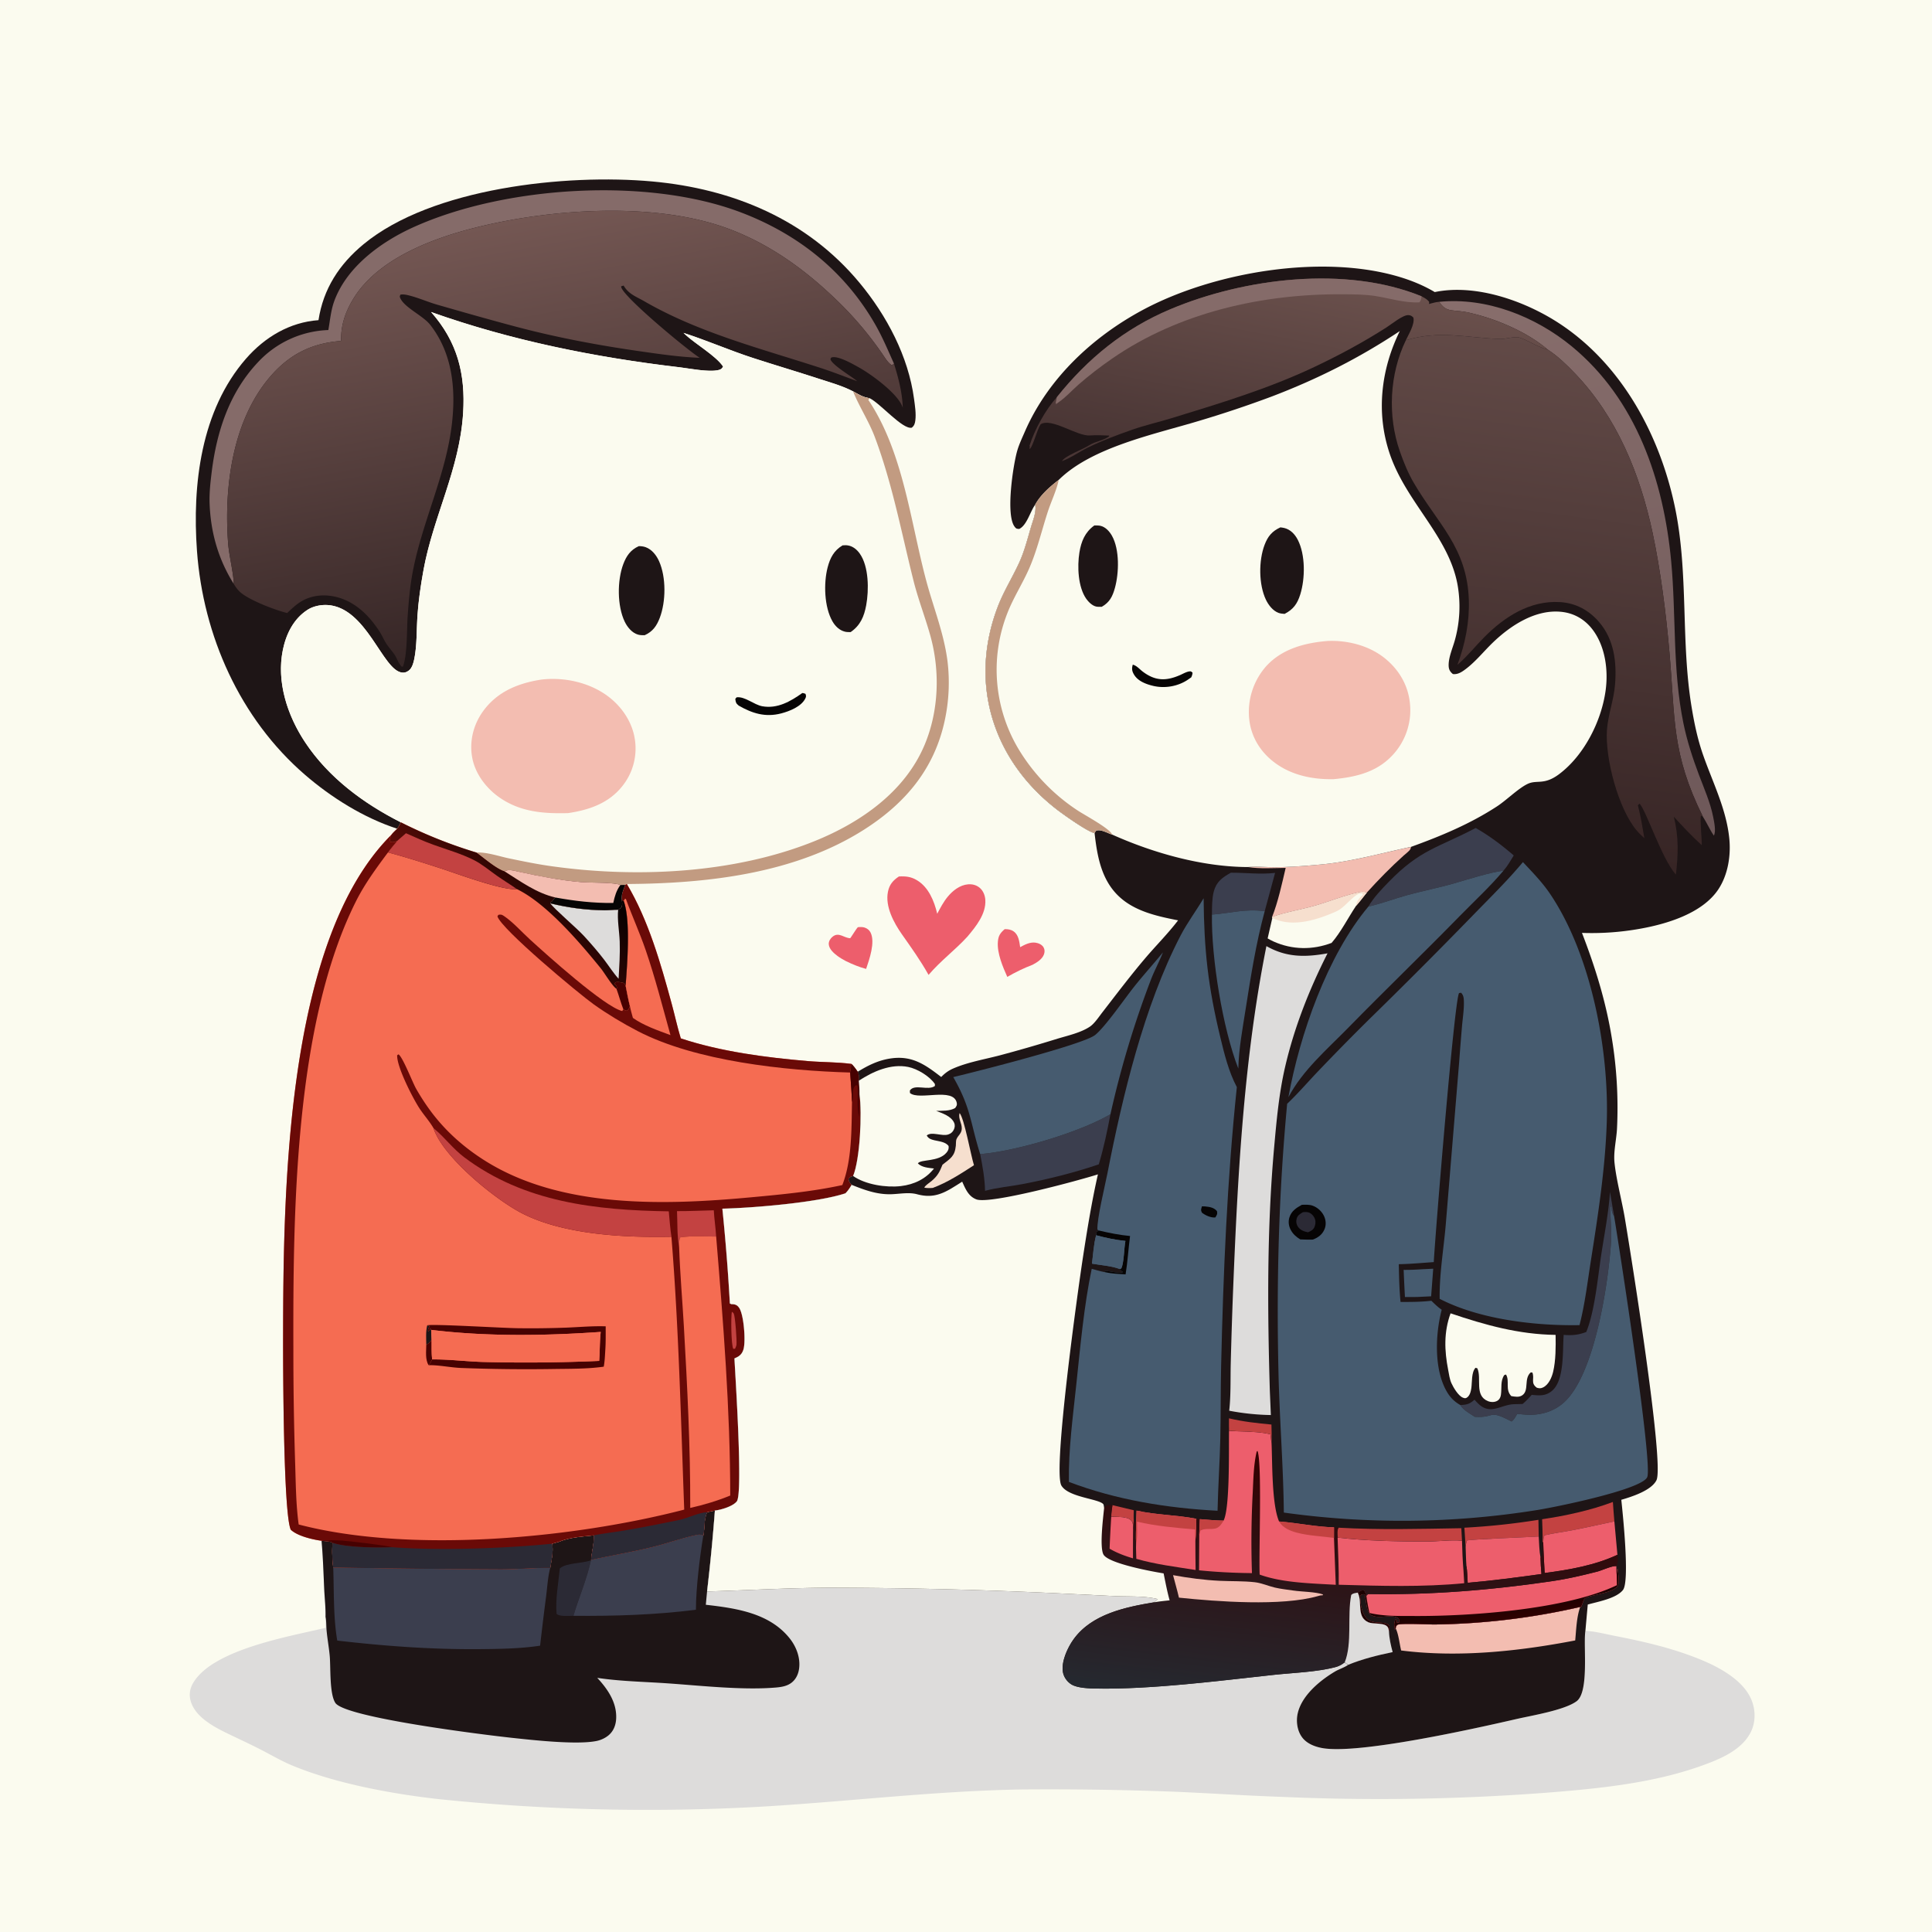 <svg version="1.1" xmlns="http://www.w3.org/2000/svg" style="display: block;" viewBox="0 0 2048 2048" width="1024" height="1024">
<defs>
	<linearGradient id="Gradient1" gradientUnits="userSpaceOnUse" x1="628.92" y1="664.886" x2="549.831" y2="232.47">
		<stop class="stop0" offset="0" stop-opacity="1" stop-color="rgb(54,38,38)"/>
		<stop class="stop1" offset="1" stop-opacity="1" stop-color="rgb(116,87,83)"/>
	</linearGradient>
	<linearGradient id="Gradient2" gradientUnits="userSpaceOnUse" x1="599.48" y1="901.123" x2="507.775" y2="989.444">
		<stop class="stop0" offset="0" stop-opacity="1" stop-color="rgb(9,0,0)"/>
		<stop class="stop1" offset="1" stop-opacity="1" stop-color="rgb(88,12,7)"/>
	</linearGradient>
	<linearGradient id="Gradient3" gradientUnits="userSpaceOnUse" x1="1579.81" y1="1717.25" x2="1577.7" y2="1701.55">
		<stop class="stop0" offset="0" stop-opacity="1" stop-color="rgb(44,0,0)"/>
		<stop class="stop1" offset="1" stop-opacity="1" stop-color="rgb(28,1,0)"/>
	</linearGradient>
	<linearGradient id="Gradient4" gradientUnits="userSpaceOnUse" x1="1757.38" y1="893.916" x2="1614.06" y2="300.458">
		<stop class="stop0" offset="0" stop-opacity="1" stop-color="rgb(110,88,89)"/>
		<stop class="stop1" offset="1" stop-opacity="1" stop-color="rgb(136,110,108)"/>
	</linearGradient>
	<linearGradient id="Gradient5" gradientUnits="userSpaceOnUse" x1="1351.76" y1="498.904" x2="1390.8" y2="294.432">
		<stop class="stop0" offset="0" stop-opacity="1" stop-color="rgb(74,54,53)"/>
		<stop class="stop1" offset="1" stop-opacity="1" stop-color="rgb(106,80,76)"/>
	</linearGradient>
	<linearGradient id="Gradient6" gradientUnits="userSpaceOnUse" x1="1439.37" y1="1553.13" x2="1406.55" y2="1818.93">
		<stop class="stop0" offset="0" stop-opacity="1" stop-color="rgb(52,0,0)"/>
		<stop class="stop1" offset="1" stop-opacity="1" stop-color="rgb(37,41,48)"/>
	</linearGradient>
	<linearGradient id="Gradient7" gradientUnits="userSpaceOnUse" x1="1605.89" y1="899.074" x2="1678.68" y2="365.367">
		<stop class="stop0" offset="0" stop-opacity="1" stop-color="rgb(55,37,37)"/>
		<stop class="stop1" offset="1" stop-opacity="1" stop-color="rgb(98,74,71)"/>
	</linearGradient>
</defs>
<path transform="translate(0,0)" fill="rgb(251,251,239)" d="M 0 0 L 2048 0 L 2048 2048 L 0 2048 L 0 0 z"/>
<path transform="translate(0,0)" fill="rgb(237,94,108)" d="M 909.376 982.866 C 911.751 982.645 914.333 982.492 916.624 983.282 C 919.372 984.229 921.587 985.966 922.882 988.618 C 927.918 998.924 921.568 1016.93 918.115 1027.09 C 910.742 1025.12 903.754 1022.26 896.909 1018.92 C 893.759 1017.24 890.686 1015.51 887.809 1013.38 C 883.942 1010.51 878.719 1005.99 878.521 1000.73 C 878.406 997.678 880.287 994.796 882.587 992.932 C 889.19 987.581 894.688 994.338 901.183 994.543 C 901.677 994.559 907.559 984.555 909.376 982.866 z"/>
<path transform="translate(0,0)" fill="rgb(237,94,108)" d="M 1065.01 984.931 C 1068.58 984.92 1071.66 985.312 1074.61 987.416 C 1079.81 991.125 1080.55 998.218 1081.41 1004.04 C 1086.29 1001.36 1091.77 998.493 1097.51 999.237 C 1100.79 999.661 1104.57 1001.29 1106.25 1004.28 C 1107.56 1006.61 1107.54 1009.21 1106.64 1011.68 C 1104.74 1016.86 1099.23 1020.19 1094.65 1022.66 C 1085.23 1026.25 1076.5 1030.52 1067.77 1035.54 C 1062.94 1024.77 1056.86 1010.42 1057.78 998.393 C 1058.27 992.007 1060.24 989.03 1065.01 984.931 z"/>
<path transform="translate(0,0)" fill="rgb(237,94,108)" d="M 952.861 929.098 C 960.167 928.71 965.66 929.262 972.045 933.102 C 984.444 940.559 990.292 955.188 993.496 968.615 C 996.789 962.396 1000.1 956.061 1004.59 950.6 C 1009.9 944.136 1017.52 938.135 1026.16 937.428 C 1030.83 937.045 1035.28 938.211 1038.82 941.359 C 1042.38 944.514 1044.21 949.328 1044.49 953.997 C 1045.4 968.785 1034.41 982.321 1025.46 992.92 C 1012.42 1007.17 996.883 1018.63 984.322 1033.44 C 975.837 1018.26 966.127 1004.72 956.163 990.551 C 947.461 978.174 938.111 960.893 941.263 945.287 C 942.798 937.689 946.566 933.312 952.861 929.098 z"/>
<path transform="translate(0,0)" fill="rgb(30,21,22)" d="M 337.609 339.382 C 342.703 306.151 359.574 280.22 385.321 258.93 C 457.723 199.064 600.12 184.032 691.478 192.358 C 776.771 200.131 855.538 232.698 911.223 299.87 C 940.019 334.606 962.9 377.754 968.914 422.804 C 969.874 429.999 971.208 438.297 970.305 445.541 C 969.884 448.917 969.232 451.192 966.493 453.377 C 956.778 455.523 933.176 427.604 921.927 422.144 C 921.791 422.106 921.658 422.05 921.519 422.032 C 914.663 421.14 910.27 418.121 904.265 414.874 C 892.845 408.915 879.695 405.316 867.477 401.325 C 844.443 393.802 821.201 386.948 798.161 379.455 C 773.352 371.386 749.348 360.866 724.568 352.895 L 725.937 354.198 C 736.861 364.494 759.193 377.357 766.512 388.574 C 765.17 390.843 764.362 391.572 761.731 392.225 C 751.465 394.776 730.744 390.555 719.879 389.274 C 630.722 378.763 541.66 360.871 456.946 330.743 C 484.813 362.274 493.515 396.239 490.919 437.859 C 487.192 497.632 459.394 546.958 448.923 604.371 C 445.96 620.62 443.502 637.477 442.449 653.955 C 441.528 668.36 442.026 684.146 439.2 698.258 C 438.375 702.379 436.922 708.092 433.357 710.79 C 431.066 712.523 428.988 713.274 426.104 712.933 C 405.323 710.479 388.602 643.363 346.656 641.334 C 339.905 641.007 331.974 642.634 326.234 646.296 C 311.303 655.819 303.345 671.933 299.878 688.815 C 292.886 722.857 304.73 758.698 323.542 786.97 C 348.417 824.353 385.286 851.663 424.897 871.684 C 423.741 874.055 422.797 876.475 421.046 878.467 C 385.658 867 351.18 845.418 323.134 821.166 C 254.377 761.712 215.333 673.904 208.803 584.012 C 203.713 513.939 212.94 435.069 260.779 380.207 C 280.683 357.383 307.069 341.582 337.609 339.382 z"/>
<path transform="translate(0,0)" fill="rgb(133,107,105)" d="M 348.054 349.857 C 349.951 339.229 350.713 328.858 354.525 318.633 C 367.989 282.52 404.029 256.403 437.845 241.029 C 534.402 197.13 685.951 187.366 785.395 225.155 C 846.471 248.363 896.112 288.002 928.486 345.182 C 935.802 358.104 941.588 371.993 947.682 385.523 L 945.434 387.165 C 941.099 384.559 938.068 379.119 935.205 375.023 A 369.443 369.443 0 0 0 882.917 314.364 C 850.992 284.176 815.681 259.117 774.386 243.288 C 695.851 213.184 583.82 221.23 503.746 241.328 C 457.78 252.866 399.821 274.648 374.277 317.171 C 365.824 331.242 361.286 344.914 361.554 361.395 C 330.623 363.786 307.134 375.314 286.669 398.96 C 246.289 445.619 237.199 516.932 241.886 576.634 C 242.849 588.891 247.766 608.818 247.762 618.911 C 231.527 593.012 223.48 565.033 222.206 534.482 C 221.726 522.976 223.022 511.528 224.436 500.131 C 229.751 457.297 243.166 416.209 273.231 384.214 A 106.748 106.748 0 0 1 348.054 349.857 z"/>
<path transform="translate(0,0)" fill="url(#Gradient1)" d="M 361.554 361.395 C 361.286 344.914 365.824 331.242 374.277 317.171 C 399.821 274.648 457.78 252.866 503.746 241.328 C 583.82 221.23 695.851 213.184 774.386 243.288 C 815.681 259.117 850.992 284.176 882.917 314.364 A 369.443 369.443 0 0 1 935.205 375.023 C 938.068 379.119 941.099 384.559 945.434 387.165 L 947.682 385.523 C 952.409 400.838 956.487 416.194 956.972 432.303 C 952.803 417.935 923.572 396.727 910.404 389.442 C 904.364 386.1 888.778 377.052 881.918 378.811 C 880.645 379.138 880.968 379.397 880.271 380.803 C 882.397 387.237 902.399 398.686 908.692 404.109 C 895.64 399.273 882.589 394.171 869.352 389.873 C 806.368 369.418 740.766 352.709 683.021 319.378 C 674.3 314.344 666.371 311.864 661.082 302.721 L 657.828 303.685 L 658.375 303.289 C 658.441 303.701 658.457 304.124 658.571 304.525 C 661.741 315.645 728.753 371.055 741.745 379.304 C 720.234 378.437 699.309 375.368 678.022 372.314 C 634.256 366.036 590.143 357.772 547.393 346.425 C 519.373 338.988 491.306 331.018 463.454 322.977 C 453.434 320.084 443.954 315.798 433.756 313.223 C 430.597 312.426 427.684 311.77 424.429 312.339 C 423.864 314.01 423.471 314.065 424.219 315.813 C 428.627 326.113 448.433 334.544 456.121 344.41 C 479.906 374.936 483.422 413.255 478.88 450.677 C 472.422 503.891 447.828 552.823 437.683 605.345 C 434.578 621.425 433.22 637.523 432.1 653.828 C 431.171 667.365 431.881 694.732 427.065 706.703 C 425.119 706.478 425.897 706.894 424.508 705.158 C 421.908 701.91 420.757 697.828 418.483 694.364 C 415.8 690.278 412.388 686.68 409.703 682.588 C 407.059 678.558 405.22 674.035 402.63 669.966 C 390.498 650.903 373.603 634.91 350.479 631.674 C 337.898 629.913 325.199 632.639 315.032 640.458 C 311.294 643.332 307.804 646.561 304.439 649.858 C 291.362 646.594 266.801 637.131 256.242 629.03 C 252.598 626.234 250.113 622.803 247.762 618.911 C 247.766 608.818 242.849 588.891 241.886 576.634 C 237.199 516.932 246.289 445.619 286.669 398.96 C 307.134 375.314 330.623 363.786 361.554 361.395 z"/>
<path transform="translate(0,0)" fill="rgb(221,220,219)" d="M 749.642 1602.95 L 757.809 1601.22 A 2059.7 2059.7 0 0 1 749.512 1687.03 C 792.503 1685.77 835.485 1683.27 878.497 1683.03 A 5273.38 5273.38 0 0 1 1124.57 1689.13 L 1182.39 1691.96 C 1196.87 1692.59 1213.36 1691.59 1227.34 1695.13 C 1226.15 1696.37 1224.95 1697.4 1223.63 1698.49 C 1193.1 1703.52 1157.39 1710.93 1138.1 1737.62 C 1131.63 1746.56 1124.68 1761.74 1126.8 1772.81 C 1127.79 1777.95 1131.2 1782.69 1135.62 1785.48 C 1142.02 1789.52 1155.13 1789.84 1162.55 1789.95 C 1221.05 1790.88 1291.25 1781.84 1350.01 1775.45 C 1370.53 1773.22 1396.62 1772.45 1416.26 1767.02 C 1419.68 1766.08 1422.76 1764.32 1425.48 1762.07 C 1426.64 1762.97 1427.82 1764.03 1429.08 1764.78 C 1425.26 1767.59 1419.47 1769.32 1415.24 1771.82 C 1399.25 1781.29 1379.93 1797.19 1375.62 1816.24 C 1373.78 1824.39 1374.97 1833.93 1379.75 1840.9 C 1384.57 1847.95 1392.99 1851.36 1401.11 1852.93 C 1439.05 1860.25 1564.7 1832.1 1607.34 1822.28 C 1623.45 1818.57 1658.36 1812.9 1671.23 1803.41 C 1684.52 1793.61 1678.49 1746.52 1680.42 1730.04 L 1680.59 1728.72 C 1690.75 1729.26 1701.39 1732.06 1711.39 1734.02 C 1743.01 1740.22 1773.01 1747.04 1802.94 1759.33 C 1822.91 1767.53 1848.47 1781.32 1856.88 1802.56 C 1860.86 1812.63 1861.05 1824.7 1856.59 1834.64 C 1847.19 1855.54 1821.78 1865.41 1801.72 1872.47 C 1749.77 1890.75 1692.11 1896.23 1637.5 1900.49 A 2345.75 2345.75 0 0 1 1358.34 1904.74 C 1320.13 1903.42 1281.96 1900.84 1243.76 1899.24 A 3525.49 3525.49 0 0 0 1082.04 1896.92 C 991.58 1898.53 901.744 1909.39 811.496 1914.89 A 2150.85 2150.85 0 0 1 465.33 1907.18 C 415.389 1901.56 356.11 1890.75 309.565 1871.41 C 298.565 1866.84 288.141 1860.71 277.569 1855.25 C 266.129 1849.33 254.407 1843.93 242.801 1838.35 C 227.993 1831.22 207.796 1820.95 202.38 1804.03 C 200.175 1797.13 201.025 1790.44 204.641 1784.2 C 225.473 1748.27 307.224 1734.68 345.273 1725.52 C 344.846 1721.59 344.894 1717.86 345.075 1713.92 C 345.315 1704.43 344.148 1694.56 343.704 1685.04 C 342.899 1667.79 342.403 1650.48 340.851 1633.28 C 344.062 1633.72 350.272 1633.5 352.58 1635.47 C 351.715 1644.14 352.312 1652.9 353.227 1661.55 A 13630 13630 0 0 0 530.608 1663.51 C 548.177 1663.51 565.744 1661.86 583.282 1661.99 C 584.39 1654.43 586.99 1643.73 585.162 1636.4 L 592.626 1634.34 C 604.119 1629.49 617.265 1628.92 629.544 1627.51 C 629.833 1636.39 627.313 1644.75 626.607 1653.49 C 648.436 1648.7 670.429 1645.06 692.162 1639.7 C 707.655 1635.88 723.094 1630.17 738.683 1627.03 C 741.365 1626.49 742.989 1626.5 745.526 1627.73 C 747.306 1619.22 745.917 1611.12 749.642 1602.95 z"/>
<path transform="translate(0,0)" fill="rgb(30,21,22)" d="M 749.642 1602.95 L 757.809 1601.22 A 2059.7 2059.7 0 0 1 749.512 1687.03 L 748.193 1701.12 C 780.303 1704.78 815.726 1709.85 837.151 1736.82 C 844.136 1745.61 848.552 1757.21 847.102 1768.57 C 846.345 1774.5 843.831 1780.04 839.023 1783.75 C 834.125 1787.52 827.992 1788.39 821.999 1788.89 C 787.059 1791.79 743.105 1786.88 707.842 1784.43 C 683.253 1782.72 657.431 1782.29 633.114 1778.6 C 644.034 1790.32 653.74 1804.37 653.185 1821.18 C 652.954 1828.16 650.68 1834.69 645.279 1839.33 C 641.851 1842.28 637.198 1844.47 632.787 1845.42 C 612.046 1849.85 565.075 1844.58 543.113 1842.22 C 513.103 1839 365.5 1820.72 355.448 1805.09 C 349.155 1795.3 350.601 1767.76 349.552 1755.71 C 348.752 1746.52 347.016 1737.42 346.186 1728.24 C 345.762 1723.54 346.067 1718.52 345.075 1713.92 C 345.315 1704.43 344.148 1694.56 343.704 1685.04 C 342.899 1667.79 342.403 1650.48 340.851 1633.28 C 344.062 1633.72 350.272 1633.5 352.58 1635.47 C 351.715 1644.14 352.312 1652.9 353.227 1661.55 A 13630 13630 0 0 0 530.608 1663.51 C 548.177 1663.51 565.744 1661.86 583.282 1661.99 C 584.39 1654.43 586.99 1643.73 585.162 1636.4 L 592.626 1634.34 C 604.119 1629.49 617.265 1628.92 629.544 1627.51 C 629.833 1636.39 627.313 1644.75 626.607 1653.49 C 648.436 1648.7 670.429 1645.06 692.162 1639.7 C 707.655 1635.88 723.094 1630.17 738.683 1627.03 C 741.365 1626.49 742.989 1626.5 745.526 1627.73 C 747.306 1619.22 745.917 1611.12 749.642 1602.95 z"/>
<path transform="translate(0,0)" fill="rgb(43,42,53)" d="M 593.416 1662.57 C 600.615 1656.43 617.151 1657.46 626.412 1653.99 C 621.961 1674.38 613.788 1692.95 607.836 1712.83 C 603.315 1712.81 593.281 1713.91 590.02 1710.78 C 588.608 1695.36 591.951 1678.04 593.416 1662.57 z"/>
<path transform="translate(0,0)" fill="rgb(59,62,78)" d="M 626.607 1653.49 C 648.436 1648.7 670.429 1645.06 692.162 1639.7 C 707.655 1635.88 723.094 1630.17 738.683 1627.03 C 741.365 1626.49 742.989 1626.5 745.526 1627.73 C 741.894 1649.88 737.693 1683.82 737.708 1706.39 C 694.15 1711.91 651.687 1713.18 607.836 1712.83 C 613.788 1692.95 621.961 1674.38 626.412 1653.99 L 626.607 1653.49 z"/>
<path transform="translate(0,0)" fill="rgb(59,62,78)" d="M 353.227 1661.55 A 13630 13630 0 0 0 530.608 1663.51 C 548.177 1663.51 565.744 1661.86 583.282 1661.99 C 580.756 1671.53 580.196 1681.97 578.959 1691.77 A 3128.49 3128.49 0 0 0 572.537 1744.5 C 551.022 1747.7 529.101 1747.99 507.395 1748.16 C 456.931 1748.55 407.606 1744.88 357.509 1739.09 C 353.225 1714.19 354.157 1686.83 353.227 1661.55 z"/>
<path transform="translate(0,0)" fill="rgb(251,251,239)" d="M 456.946 330.743 C 541.66 360.871 630.722 378.763 719.879 389.274 C 730.744 390.555 751.465 394.776 761.731 392.225 C 764.362 391.572 765.17 390.843 766.512 388.574 C 759.193 377.357 736.861 364.494 725.937 354.198 L 724.568 352.895 C 749.348 360.866 773.352 371.386 798.161 379.455 C 821.201 386.948 844.443 393.802 867.477 401.325 C 879.695 405.316 892.845 408.915 904.265 414.874 C 910.27 418.121 914.663 421.14 921.519 422.032 C 921.658 422.05 921.791 422.106 921.927 422.144 L 920.411 423.845 L 921.446 425.405 C 957.508 480.254 965.055 552.303 981.624 614.731 C 989.328 643.755 1000.52 670.774 1004.39 700.868 A 189.806 189.806 0 0 1 1001.46 763.752 C 990.477 814.918 959.874 851.325 916.478 879.103 C 842.949 926.168 749.746 936.592 664.457 937.078 L 662.793 938.075 L 657.605 938.151 C 656.543 937.686 656.32 937.534 655.018 937.278 C 644.098 935.129 627.46 936.011 615.644 935.004 C 593.278 933.099 571.747 928.803 549.864 924.054 C 545.131 923.027 539.156 921.049 534.746 923.589 C 525.865 920.739 512.986 909.444 505.074 903.73 A 497.44 497.44 0 0 1 424.897 871.684 C 385.286 851.663 348.417 824.353 323.542 786.97 C 304.73 758.698 292.886 722.857 299.878 688.815 C 303.345 671.933 311.303 655.819 326.234 646.296 C 331.974 642.634 339.905 641.007 346.656 641.334 C 388.602 643.363 405.323 710.479 426.104 712.933 C 428.988 713.274 431.066 712.523 433.357 710.79 C 436.922 708.092 438.375 702.379 439.2 698.258 C 442.026 684.146 441.528 668.36 442.449 653.955 C 443.502 637.477 445.96 620.62 448.923 604.371 C 459.394 546.958 487.192 497.632 490.919 437.859 C 493.515 396.239 484.813 362.274 456.946 330.743 z"/>
<path transform="translate(0,0)" fill="rgb(6,4,4)" d="M 850.455 734.653 C 851.724 734.666 852.66 735.077 853.85 735.484 C 854.573 737.672 854.723 738.352 853.587 740.584 C 849.281 749.043 836.896 753.937 828.184 756.218 C 811.408 760.61 797.535 756.282 783.022 747.951 C 780.124 745.507 779.868 744.471 779.46 740.797 L 780.847 739.199 C 789.575 738.018 799.201 747.06 808.034 748.661 C 824.017 751.558 837.998 743.539 850.455 734.653 z"/>
<path transform="translate(0,0)" fill="rgb(30,21,22)" d="M 893.154 578.112 C 894.987 578.005 896.81 577.869 898.637 578.14 C 903.994 578.937 908.303 582.483 911.363 586.799 C 921.122 600.565 921.143 625.606 918.201 641.589 C 915.989 653.603 911.961 662.955 901.714 670.045 C 899.735 670.075 897.727 670.089 895.79 669.63 C 889.829 668.218 885.356 663.769 882.392 658.575 C 873.698 643.341 872.976 618.192 877.314 601.487 C 879.945 591.355 884.022 583.579 893.154 578.112 z"/>
<path transform="translate(0,0)" fill="rgb(30,21,22)" d="M 677.178 578.932 C 679.644 578.943 682.156 579.21 684.487 580.068 C 691.155 582.523 695.895 588.714 698.689 595.007 C 706.213 611.955 705.943 637.635 699.419 654.851 C 696.138 663.51 691.881 669.55 683.34 673.362 C 681.049 673.366 678.702 673.378 676.475 672.757 C 670.025 670.959 665.066 664.879 662.268 659.093 C 654.148 642.301 654.179 615.308 660.727 597.949 C 664.048 589.147 668.51 582.831 677.178 578.932 z"/>
<path transform="translate(0,0)" fill="rgb(194,155,129)" d="M 904.265 414.874 C 910.27 418.121 914.663 421.14 921.519 422.032 C 921.658 422.05 921.791 422.106 921.927 422.144 L 920.411 423.845 L 921.446 425.405 C 957.508 480.254 965.055 552.303 981.624 614.731 C 989.328 643.755 1000.52 670.774 1004.39 700.868 A 189.806 189.806 0 0 1 1001.46 763.752 C 990.477 814.918 959.874 851.325 916.478 879.103 C 842.949 926.168 749.746 936.592 664.457 937.078 L 662.793 938.075 L 657.605 938.151 C 656.543 937.686 656.32 937.534 655.018 937.278 C 644.098 935.129 627.46 936.011 615.644 935.004 C 593.278 933.099 571.747 928.803 549.864 924.054 C 545.131 923.027 539.156 921.049 534.746 923.589 C 525.865 920.739 512.986 909.444 505.074 903.73 C 515.512 903.038 529.425 907.809 539.789 909.966 C 554.361 912.998 568.988 916.003 583.729 918.094 C 674.252 930.933 778.193 926.142 863.735 891.524 C 912.445 871.812 959.512 839.16 980.307 789.129 C 995.327 752.991 996.61 710.895 986.07 673.375 C 980.637 654.033 973.32 635.294 968.413 615.779 C 955.503 564.436 946.097 513.379 927.459 463.591 C 921.183 446.825 911.06 431.489 904.265 414.874 z"/>
<path transform="translate(0,0)" fill="rgb(243,189,177)" d="M 574.064 720.353 C 597.99 717.624 624.093 723.234 643.703 737.518 C 658.673 748.422 670.132 764.995 672.936 783.492 A 63.65 63.65 0 0 1 660.851 831.832 C 646.353 851.135 625.2 858.484 602.195 861.931 C 576.383 862.599 552.058 860.853 530.018 845.748 C 515.48 835.784 503.565 820.228 500.476 802.616 C 497.451 785.371 501.952 767.851 512.203 753.757 C 527.322 732.969 549.507 724.137 574.064 720.353 z"/>
<path transform="translate(0,0)" fill="rgb(245,108,82)" d="M 424.897 871.684 A 497.44 497.44 0 0 0 505.074 903.73 C 512.986 909.444 525.865 920.739 534.746 923.589 C 539.156 921.049 545.131 923.027 549.864 924.054 C 571.747 928.803 593.278 933.099 615.644 935.004 C 627.46 936.011 644.098 935.129 655.018 937.278 C 656.32 937.534 656.543 937.686 657.605 938.151 L 662.793 938.075 L 664.457 937.078 C 687.326 975.264 700.451 1021.56 712.067 1064.22 C 715.363 1076.33 718.011 1088.75 721.688 1100.73 C 764.171 1114.81 811.865 1120.99 856.326 1124.79 C 871.614 1126.1 887.36 1125.77 902.507 1127.79 C 905.182 1130.4 907.129 1133.02 909.186 1136.13 C 910.782 1139.46 910.599 1141.94 910.411 1145.57 C 910.758 1150.37 911.185 1155.14 911.083 1159.95 C 913.987 1179.98 911.622 1229.11 904.323 1246.59 C 901.65 1247.45 901.219 1247.5 899.473 1249.65 C 899.909 1252.95 900.676 1253.48 902.75 1255.97 C 900.807 1259.32 898.927 1262.14 896.229 1264.93 C 866.648 1274.81 797.991 1280.48 765.727 1281.23 A 2203.79 2203.79 0 0 1 773.684 1381.76 C 776.069 1382.81 774.418 1382.3 777.077 1382.54 C 779.974 1382.8 781.652 1383.79 783.382 1386.14 C 788.567 1393.2 790.608 1421.93 788.134 1430.27 C 787.001 1434.1 785.053 1436.72 781.455 1438.59 C 780.498 1439.09 779.511 1439.52 778.531 1439.97 C 779.593 1460.69 787.607 1582.92 781.069 1591.47 C 777.037 1596.74 764.347 1600.54 757.809 1601.22 L 749.642 1602.95 C 745.917 1611.12 747.306 1619.22 745.526 1627.73 C 742.989 1626.5 741.365 1626.49 738.683 1627.03 C 723.094 1630.17 707.655 1635.88 692.162 1639.7 C 670.429 1645.06 648.436 1648.7 626.607 1653.49 C 627.313 1644.75 629.833 1636.39 629.544 1627.51 C 617.265 1628.92 604.119 1629.49 592.626 1634.34 L 585.162 1636.4 C 586.99 1643.73 584.39 1654.43 583.282 1661.99 C 565.744 1661.86 548.177 1663.51 530.608 1663.51 A 13630 13630 0 0 1 353.227 1661.55 C 352.312 1652.9 351.715 1644.14 352.58 1635.47 C 350.272 1633.5 344.062 1633.72 340.851 1633.28 C 331.301 1631.99 315.35 1628.28 308.236 1621.56 C 300.289 1604.47 300.04 1445.79 300.097 1416.04 C 300.383 1265.69 302.386 997.038 414.737 885.105 C 416.485 882.683 418.921 880.579 421.046 878.467 C 422.797 876.475 423.741 874.055 424.897 871.684 z"/>
<path transform="translate(0,0)" fill="rgb(30,21,22)" d="M 452.876 1404.91 L 455.296 1405.75 C 454.372 1407.92 453.341 1409.22 453.807 1411.6 C 455.293 1410.16 455.434 1409.86 455.981 1407.86 L 457.029 1409.73 L 457.504 1420.05 C 455.794 1423.24 454.827 1423.69 451.864 1425.61 C 451.801 1418.87 451.217 1411.46 452.876 1404.91 z"/>
<path transform="translate(0,0)" fill="rgb(71,1,1)" d="M 457.504 1420.05 C 457.619 1426.94 457.282 1434.22 458.078 1441.05 C 456.977 1443.27 455.999 1445.25 454.345 1447.14 C 450.571 1441.23 451.84 1432.38 451.864 1425.61 C 454.827 1423.69 455.794 1423.24 457.504 1420.05 z"/>
<path transform="translate(0,0)" fill="rgb(71,1,1)" d="M 653.476 1048.17 L 653.94 1047.69 C 654.152 1045.21 652.744 1044.42 651.229 1042.56 L 652.735 1041.18 C 656.019 1040.69 658.441 1041.33 661.627 1042.15 L 663.188 1044.91 C 664.633 1052.07 665.896 1059.34 667.72 1066.41 C 666.703 1068.9 666.752 1070.01 664.348 1071.46 C 662.835 1071.04 662.123 1070.79 660.781 1069.9 C 658.01 1062.88 656.082 1055.31 653.476 1048.17 z"/>
<path transform="translate(0,0)" fill="rgb(71,1,1)" d="M 452.876 1404.91 C 457.92 1403.22 533.237 1407.8 548.635 1407.96 A 1015.55 1015.55 0 0 0 600.866 1407.33 C 614.503 1406.78 628.438 1405.5 642.067 1405.97 C 642.029 1414.27 642.216 1422.64 641.646 1430.92 C 641.285 1436.88 641.072 1442.85 639.994 1448.73 C 622.813 1451.16 604.984 1450.92 587.647 1451.18 A 1839.28 1839.28 0 0 1 488.982 1450.11 C 477.537 1449.66 465.644 1446.94 454.345 1447.14 C 455.999 1445.25 456.977 1443.27 458.078 1441.05 C 476.004 1440.83 494.431 1443.26 512.434 1443.76 A 1778.56 1778.56 0 0 0 635.142 1442.62 C 635.933 1432.38 635.649 1422.11 636.791 1411.88 C 577.825 1416.03 515.724 1416.93 457.029 1409.73 L 455.981 1407.86 C 455.434 1409.86 455.293 1410.16 453.807 1411.6 C 453.341 1409.22 454.372 1407.92 455.296 1405.75 L 452.876 1404.91 z"/>
<path transform="translate(0,0)" fill="rgb(245,108,82)" d="M 457.029 1409.73 C 515.724 1416.93 577.825 1416.03 636.791 1411.88 C 635.649 1422.11 635.933 1432.38 635.142 1442.62 A 1778.56 1778.56 0 0 1 512.434 1443.76 C 494.431 1443.26 476.004 1440.83 458.078 1441.05 C 457.282 1434.22 457.619 1426.94 457.504 1420.05 L 457.029 1409.73 z"/>
<path transform="translate(0,0)" fill="rgb(106,10,7)" d="M 662.793 938.075 L 664.457 937.078 C 687.326 975.264 700.451 1021.56 712.067 1064.22 C 715.363 1076.33 718.011 1088.75 721.688 1100.73 C 764.171 1114.81 811.865 1120.99 856.326 1124.79 C 871.614 1126.1 887.36 1125.77 902.507 1127.79 C 902.098 1130.75 901.894 1134.03 901.205 1136.93 C 832.36 1134.94 737.527 1124.98 675.97 1092.99 C 659.912 1084.64 643.951 1075.05 629.214 1064.54 C 613.565 1053.39 531.61 985.128 527.288 971.396 L 528.31 969.767 C 530.724 969.264 531.801 969.386 533.917 970.796 C 543.612 977.255 552.891 987.751 561.605 995.715 C 579.244 1011.84 640.769 1067.26 659.57 1071.76 L 660.781 1069.9 C 662.123 1070.79 662.835 1071.04 664.348 1071.46 C 666.752 1070.01 666.703 1068.9 667.72 1066.41 C 665.896 1059.34 664.633 1052.07 663.188 1044.91 C 664.831 1022.51 668.697 975.463 661.121 954.989 L 659.208 954.278 C 658.356 948.299 660.687 943.586 662.793 938.075 z"/>
<path transform="translate(0,0)" fill="rgb(245,108,82)" d="M 661.121 954.989 L 662.592 952.626 L 663.523 953.042 C 670.132 971.309 678.209 988.915 684.525 1007.35 C 694.709 1037.07 702.297 1067.07 710.726 1097.27 C 697.964 1092.53 681.903 1086.99 670.9 1079 C 669.772 1074.83 668.515 1070.66 667.72 1066.41 C 665.896 1059.34 664.633 1052.07 663.188 1044.91 C 664.831 1022.51 668.697 975.463 661.121 954.989 z"/>
<path transform="translate(0,0)" fill="url(#Gradient2)" d="M 424.897 871.684 A 497.44 497.44 0 0 0 505.074 903.73 C 512.986 909.444 525.865 920.739 534.746 923.589 C 539.156 921.049 545.131 923.027 549.864 924.054 C 571.747 928.803 593.278 933.099 615.644 935.004 C 627.46 936.011 644.098 935.129 655.018 937.278 C 656.32 937.534 656.543 937.686 657.605 938.151 L 662.793 938.075 C 660.687 943.586 658.356 948.299 659.208 954.278 L 661.121 954.989 C 668.697 975.463 664.831 1022.51 663.188 1044.91 L 661.627 1042.15 C 658.441 1041.33 656.019 1040.69 652.735 1041.18 L 651.229 1042.56 C 652.744 1044.42 654.152 1045.21 653.94 1047.69 L 653.476 1048.17 C 648.71 1044.96 641.012 1031.59 636.775 1026.37 C 614.675 999.133 579.241 957.576 547.923 942.494 C 533.09 944.314 483.018 925.674 467.512 920.628 C 449.925 914.904 429.003 908.293 411.293 903.59 C 414.232 899.368 417.818 895.374 421.064 891.368 C 418.035 892.525 417.145 893.117 413.878 892.548 C 412.934 889.362 413.742 888.213 414.737 885.105 C 416.485 882.683 418.921 880.579 421.046 878.467 C 422.797 876.475 423.741 874.055 424.897 871.684 z"/>
<path transform="translate(0,0)" fill="rgb(221,220,219)" d="M 583.367 957.602 C 602.499 962.218 621.147 964.743 640.86 964.943 C 645.709 964.992 650.465 964.294 655.285 964.358 C 654.169 974.943 656.511 987.138 656.912 997.957 C 657.401 1011.15 656.471 1024.37 655.725 1037.53 C 650.206 1031.51 645.63 1024.18 640.65 1017.64 C 633.892 1008.77 626.593 1000.44 619.072 992.213 C 611.33 983.745 587.547 963.62 583.367 957.602 z"/>
<path transform="translate(0,0)" fill="rgb(195,66,65)" d="M 430.336 883.261 C 439.942 887.577 449.514 891.889 459.427 895.466 C 473.614 900.585 488.673 904.835 502.165 911.611 C 510.938 916.017 518.951 922.85 526.992 928.488 C 533.865 933.307 541.086 937.652 547.923 942.494 C 533.09 944.314 483.018 925.674 467.512 920.628 C 449.925 914.904 429.003 908.293 411.293 903.59 C 414.232 899.368 417.818 895.374 421.064 891.368 L 430.336 883.261 z"/>
<path transform="translate(0,0)" fill="rgb(243,189,177)" d="M 534.746 923.589 C 539.156 921.049 545.131 923.027 549.864 924.054 C 571.747 928.803 593.278 933.099 615.644 935.004 C 627.46 936.011 644.098 935.129 655.018 937.278 C 656.32 937.534 656.543 937.686 657.605 938.151 L 662.793 938.075 C 660.687 943.586 658.356 948.299 659.208 954.278 C 659.556 957.349 660.031 959.508 658.387 962.318 L 655.285 964.358 C 650.465 964.294 645.709 964.992 640.86 964.943 C 621.147 964.743 602.499 962.218 583.367 957.602 L 583.582 956.36 C 585.917 955.737 586.319 953.041 588.752 951.387 C 568.589 946.697 552.045 934.442 534.746 923.589 z"/>
<path transform="translate(0,0)" fill="rgb(6,4,4)" d="M 657.605 938.151 L 662.793 938.075 C 660.687 943.586 658.356 948.299 659.208 954.278 C 659.556 957.349 660.031 959.508 658.387 962.318 L 655.285 964.358 C 650.465 964.294 645.709 964.992 640.86 964.943 C 621.147 964.743 602.499 962.218 583.367 957.602 L 583.582 956.36 C 585.917 955.737 586.319 953.041 588.752 951.387 C 609.374 955.138 629.075 957.432 650.094 957.161 C 651.63 950.129 653.296 944.09 657.605 938.151 z"/>
<path transform="translate(0,0)" fill="rgb(106,10,7)" d="M 414.737 885.105 C 413.742 888.213 412.934 889.362 413.878 892.548 C 417.145 893.117 418.035 892.525 421.064 891.368 C 417.818 895.374 414.232 899.368 411.293 903.59 C 399.139 919.926 386.796 936.657 377.605 954.896 C 311.711 1085.66 310.632 1287.31 310.986 1432.1 A 3699.84 3699.84 0 0 0 312.864 1550.87 C 313.569 1572.44 313.677 1594.63 316.608 1616.02 C 434.823 1646.97 607.076 1630.9 725.302 1600.26 C 721.73 1503.87 719.52 1407.2 711.741 1311.03 C 662.537 1312.01 598.531 1308.99 554.164 1286.59 C 525.693 1272.21 469.549 1226.82 459.477 1195.84 C 455.234 1188.43 448.975 1181.66 444.321 1174.4 C 437.369 1163.56 420.577 1130.98 421.005 1118.61 L 422.441 1117.65 C 426.977 1120.59 437.162 1147.04 440.95 1153.83 A 234.639 234.639 0 0 0 456.036 1177.16 C 471.536 1198.21 490.663 1215.41 512.642 1229.47 C 593.739 1281.36 704.412 1277.7 796.506 1269.16 C 828.518 1266.2 861.456 1263.1 892.895 1256.22 C 903.256 1229.55 902.577 1196.67 903.138 1168.32 C 902.814 1157.86 901.898 1147.37 901.205 1136.93 C 901.894 1134.03 902.098 1130.75 902.507 1127.79 C 905.182 1130.4 907.129 1133.02 909.186 1136.13 C 910.782 1139.46 910.599 1141.94 910.411 1145.57 C 910.758 1150.37 911.185 1155.14 911.083 1159.95 C 913.987 1179.98 911.622 1229.11 904.323 1246.59 C 901.65 1247.45 901.219 1247.5 899.473 1249.65 C 899.909 1252.95 900.676 1253.48 902.75 1255.97 C 900.807 1259.32 898.927 1262.14 896.229 1264.93 C 866.648 1274.81 797.991 1280.48 765.727 1281.23 A 2203.79 2203.79 0 0 1 773.684 1381.76 C 776.069 1382.81 774.418 1382.3 777.077 1382.54 C 779.974 1382.8 781.652 1383.79 783.382 1386.14 C 788.567 1393.2 790.608 1421.93 788.134 1430.27 C 787.001 1434.1 785.053 1436.72 781.455 1438.59 C 780.498 1439.09 779.511 1439.52 778.531 1439.97 C 779.593 1460.69 787.607 1582.92 781.069 1591.47 C 777.037 1596.74 764.347 1600.54 757.809 1601.22 L 749.642 1602.95 C 745.917 1611.12 747.306 1619.22 745.526 1627.73 C 742.989 1626.5 741.365 1626.49 738.683 1627.03 C 723.094 1630.17 707.655 1635.88 692.162 1639.7 C 670.429 1645.06 648.436 1648.7 626.607 1653.49 C 627.313 1644.75 629.833 1636.39 629.544 1627.51 C 617.265 1628.92 604.119 1629.49 592.626 1634.34 L 585.162 1636.4 C 586.99 1643.73 584.39 1654.43 583.282 1661.99 C 565.744 1661.86 548.177 1663.51 530.608 1663.51 A 13630 13630 0 0 1 353.227 1661.55 C 352.312 1652.9 351.715 1644.14 352.58 1635.47 C 350.272 1633.5 344.062 1633.72 340.851 1633.28 C 331.301 1631.99 315.35 1628.28 308.236 1621.56 C 300.289 1604.47 300.04 1445.79 300.097 1416.04 C 300.383 1265.69 302.386 997.038 414.737 885.105 z"/>
<path transform="translate(0,0)" fill="rgb(195,66,65)" d="M 775.789 1390.54 C 776.85 1391.34 777.312 1391.46 777.871 1392.61 C 779.367 1395.68 781.21 1421.4 780.697 1425.44 C 780.507 1426.94 779.795 1428.35 779.18 1429.71 L 777.329 1429.84 C 775.027 1426.02 774.7 1395.87 775.789 1390.54 z"/>
<path transform="translate(0,0)" fill="rgb(71,1,1)" d="M 340.851 1633.28 C 347.819 1632.65 355.062 1632.64 362.046 1633.03 C 369.01 1633.41 411.958 1638.5 415.404 1640.08 C 399.351 1640.82 367.36 1640.47 352.58 1635.47 C 350.272 1633.5 344.062 1633.72 340.851 1633.28 z"/>
<path transform="translate(0,0)" fill="rgb(71,1,1)" d="M 902.507 1127.79 C 905.182 1130.4 907.129 1133.02 909.186 1136.13 C 910.782 1139.46 910.599 1141.94 910.411 1145.57 C 910.758 1150.37 911.185 1155.14 911.083 1159.95 C 911.034 1160.36 910.981 1160.77 910.937 1161.18 C 910.098 1168.9 911.038 1176.51 910.676 1184.23 C 907.993 1173.84 909.869 1161.53 908.976 1150.74 L 907.337 1150.33 C 905.059 1152.28 904.414 1153.95 904.226 1156.98 C 903.984 1160.86 904.319 1164.55 903.138 1168.32 C 902.814 1157.86 901.898 1147.37 901.205 1136.93 C 901.894 1134.03 902.098 1130.75 902.507 1127.79 z"/>
<path transform="translate(0,0)" fill="rgb(195,66,65)" d="M 717.657 1283.84 C 730.625 1283.94 743.683 1283.23 756.656 1282.96 C 757.118 1292.24 758.639 1301.49 759.154 1310.8 C 746.825 1310.84 733.134 1309.79 721.016 1311.69 C 719.652 1314.92 719.949 1318.61 719.916 1322.07 C 717.606 1310.09 718.235 1296.11 717.657 1283.84 z"/>
<path transform="translate(0,0)" fill="rgb(43,42,53)" d="M 629.544 1627.51 C 640.058 1625.36 650.811 1624.24 661.397 1622.45 C 680.821 1619.17 700.291 1615.31 719.589 1611.32 C 729.628 1609.24 739.559 1603.64 749.642 1602.95 C 745.917 1611.12 747.306 1619.22 745.526 1627.73 C 742.989 1626.5 741.365 1626.49 738.683 1627.03 C 723.094 1630.17 707.655 1635.88 692.162 1639.7 C 670.429 1645.06 648.436 1648.7 626.607 1653.49 C 627.313 1644.75 629.833 1636.39 629.544 1627.51 z"/>
<path transform="translate(0,0)" fill="rgb(43,42,53)" d="M 352.58 1635.47 C 367.36 1640.47 399.351 1640.82 415.404 1640.08 C 465.428 1643.92 535.042 1641.42 585.162 1636.4 C 586.99 1643.73 584.39 1654.43 583.282 1661.99 C 565.744 1661.86 548.177 1663.51 530.608 1663.51 A 13630 13630 0 0 1 353.227 1661.55 C 352.312 1652.9 351.715 1644.14 352.58 1635.47 z"/>
<path transform="translate(0,0)" fill="rgb(195,66,65)" d="M 459.477 1195.84 C 459.807 1196.11 460.14 1196.37 460.466 1196.65 C 471.66 1206.03 480.425 1218.01 492.137 1226.8 C 555.857 1274.65 631.771 1282.86 708.936 1284.06 C 709.753 1293.05 710.41 1302.1 711.741 1311.03 C 662.537 1312.01 598.531 1308.99 554.164 1286.59 C 525.693 1272.21 469.549 1226.82 459.477 1195.84 z"/>
<path transform="translate(0,0)" fill="rgb(245,108,82)" d="M 719.916 1322.07 C 719.949 1318.61 719.652 1314.92 721.016 1311.69 C 733.134 1309.79 746.825 1310.84 759.154 1310.8 C 766.697 1401.73 774.021 1494.03 774.093 1585.33 C 760.307 1590.99 746.208 1595.19 731.679 1598.46 C 731.88 1534.41 728.576 1469.67 724.914 1405.7 C 723.319 1377.86 720.856 1349.93 719.916 1322.07 z"/>
<path transform="translate(0,0)" fill="rgb(30,21,22)" d="M 1097.35 534.932 C 1091.91 542.454 1088.6 556.73 1080.4 560.71 C 1077.73 560.502 1077.24 560.578 1075.51 558.283 C 1065.89 545.579 1074 492.776 1078.28 477.908 C 1080.27 470.968 1083.53 464.152 1086.4 457.535 C 1110.81 401.398 1158.01 357.231 1211.37 328.574 C 1286.23 288.363 1402.35 268.617 1484.71 293.9 C 1497.24 297.744 1509.64 302.891 1520.9 309.611 C 1564.33 300.617 1616.19 318.936 1652.35 342.473 C 1719.16 385.968 1759.76 461.605 1775.61 538.17 C 1790.08 608.07 1781.6 679.425 1793.16 749.45 C 1795.94 766.345 1799.45 783.271 1805.07 799.47 C 1815.31 829.018 1829.99 857.351 1833.13 888.918 C 1834.94 907.017 1831.69 927.468 1821.45 942.834 C 1804.5 968.277 1766.68 979.542 1738.33 984.543 A 288.409 288.409 0 0 1 1676.95 988.899 C 1691.05 1025.32 1702.41 1062 1708.63 1100.65 A 454.991 454.991 0 0 1 1714.15 1195.07 C 1713.72 1207.1 1710.26 1220.17 1711.4 1232.02 C 1713.07 1249.54 1719.35 1273.16 1722.42 1291.44 C 1728.16 1325.68 1764.58 1551.6 1755.92 1569.09 C 1750.51 1580 1729.95 1586.55 1718.65 1589.85 C 1720.18 1604.4 1727.79 1676.24 1720.4 1685.48 C 1713.16 1694.54 1693.94 1697.78 1683.09 1700.89 L 1680.59 1728.72 L 1680.42 1730.04 C 1678.49 1746.52 1684.52 1793.61 1671.23 1803.41 C 1658.36 1812.9 1623.45 1818.57 1607.34 1822.28 C 1564.7 1832.1 1439.05 1860.25 1401.11 1852.93 C 1392.99 1851.36 1384.57 1847.95 1379.75 1840.9 C 1374.97 1833.93 1373.78 1824.39 1375.62 1816.24 C 1379.93 1797.19 1399.25 1781.29 1415.24 1771.82 C 1419.47 1769.32 1425.26 1767.59 1429.08 1764.78 C 1427.82 1764.03 1426.64 1762.97 1425.48 1762.07 C 1422.76 1764.32 1419.68 1766.08 1416.26 1767.02 C 1396.62 1772.45 1370.53 1773.22 1350.01 1775.45 C 1291.25 1781.84 1221.05 1790.88 1162.55 1789.95 C 1155.13 1789.84 1142.02 1789.52 1135.62 1785.48 C 1131.2 1782.69 1127.79 1777.95 1126.8 1772.81 C 1124.68 1761.74 1131.63 1746.56 1138.1 1737.62 C 1157.39 1710.93 1193.1 1703.52 1223.63 1698.49 C 1224.95 1697.4 1226.15 1696.37 1227.34 1695.13 C 1213.36 1691.59 1196.87 1692.59 1182.39 1691.96 L 1124.57 1689.13 A 5273.38 5273.38 0 0 0 878.497 1683.03 C 835.485 1683.27 792.503 1685.77 749.512 1687.03 A 2059.7 2059.7 0 0 0 757.809 1601.22 C 764.347 1600.54 777.037 1596.74 781.069 1591.47 C 787.607 1582.92 779.593 1460.69 778.531 1439.97 C 779.511 1439.52 780.498 1439.09 781.455 1438.59 C 785.053 1436.72 787.001 1434.1 788.134 1430.27 C 790.608 1421.93 788.567 1393.2 783.382 1386.14 C 781.652 1383.79 779.974 1382.8 777.077 1382.54 C 774.418 1382.3 776.069 1382.81 773.684 1381.76 A 2203.79 2203.79 0 0 0 765.727 1281.23 C 797.991 1280.48 866.648 1274.81 896.229 1264.93 C 898.927 1262.14 900.807 1259.32 902.75 1255.97 C 900.676 1253.48 899.909 1252.95 899.473 1249.65 C 901.219 1247.5 901.65 1247.45 904.323 1246.59 C 911.622 1229.11 913.987 1179.98 911.083 1159.95 C 911.185 1155.14 910.758 1150.37 910.411 1145.57 C 910.599 1141.94 910.782 1139.46 909.186 1136.13 C 920.543 1129.11 931.707 1123.66 945.087 1121.87 C 967.424 1118.89 981.156 1128.92 997.726 1141.66 C 1001.57 1137.71 1005.35 1134.89 1010.44 1132.67 C 1025.74 1125.98 1043.67 1122.96 1059.82 1118.72 A 1566.89 1566.89 0 0 0 1121.14 1101.01 C 1132.14 1097.7 1145.59 1094.75 1155.25 1088.34 C 1160.14 1085.09 1164.82 1077.94 1168.42 1073.3 C 1183.41 1053.95 1198.12 1034.43 1213.97 1015.77 C 1225.41 1002.3 1238.12 989.652 1248.83 975.605 C 1228.55 971.614 1206.59 966.919 1190.07 953.665 C 1168.11 936.04 1163.28 909.518 1160.29 883.082 C 1153.69 882.265 1127.44 863.611 1120.65 858.388 C 1052.16 805.688 1026.68 723.91 1057.77 642.922 C 1064.15 626.302 1073.63 611.52 1080.87 595.369 C 1086.19 583.479 1089.28 570.926 1092.98 558.491 C 1095.02 551.626 1098.57 542.987 1097.49 535.757 C 1097.45 535.481 1097.4 535.207 1097.35 534.932 z"/>
<path transform="translate(0,0)" fill="rgb(195,66,65)" d="M 1179.23 1595.52 L 1201.82 1600.92 C 1201.8 1604.59 1201.55 1608.41 1201.82 1612.06 L 1201.14 1621.33 C 1200.95 1617.92 1201.55 1614.13 1198.91 1611.55 C 1194.63 1607.36 1183.62 1608.1 1177.97 1607.78 C 1177.93 1603.7 1178.7 1599.56 1179.23 1595.52 z"/>
<path transform="translate(0,0)" fill="rgb(195,66,65)" d="M 1302.81 1516.77 C 1302.77 1512.34 1302.64 1507.9 1302.76 1503.48 C 1317.67 1507.03 1332.58 1508.66 1347.79 1510.07 C 1347.86 1516.47 1348.22 1523.01 1347.88 1529.39 C 1347.33 1526.48 1347.12 1523.4 1346.77 1520.46 C 1333.95 1517.21 1316.29 1517.72 1302.81 1516.77 z"/>
<path transform="translate(0,0)" fill="rgb(70,91,111)" d="M 1508.23 1345.42 L 1519.28 1344.88 L 1517.06 1374.14 L 1502.15 1374.86 L 1489.29 1374.88 A 2618.4 2618.4 0 0 1 1487.92 1346.13 C 1494.72 1346.21 1501.45 1345.84 1508.23 1345.42 z"/>
<path transform="translate(0,0)" fill="rgb(246,223,206)" d="M 1017.19 1179.85 C 1022.17 1185.38 1029.04 1224.42 1032.45 1235.18 C 1018.46 1244.25 1004.54 1253.33 988.852 1259.23 C 985.72 1259.5 983.089 1259.51 979.978 1259.03 C 979.453 1257.62 986.028 1253.16 987.678 1251.76 C 993.971 1246.43 996.069 1242.18 999.091 1234.63 C 1007.56 1227.93 1012.08 1225.79 1013.23 1214.48 C 1013.4 1212.78 1013.23 1209.17 1013.85 1207.7 C 1015.6 1203.47 1019.27 1201.71 1019.51 1196.56 C 1019.79 1190.53 1015.48 1186.01 1017.19 1179.85 z"/>
<path transform="translate(0,0)" fill="rgb(195,66,65)" d="M 1552.31 1619.43 A 746.325 746.325 0 0 0 1630.79 1611.08 L 1631.11 1628.76 C 1619.68 1629.53 1558.54 1631.72 1554.92 1633.03 C 1554.2 1635.4 1553.88 1637.47 1553.64 1639.91 L 1552.31 1619.43 z"/>
<path transform="translate(0,0)" fill="rgb(195,66,65)" d="M 1634.72 1610.45 C 1659.8 1606.74 1685.96 1601.08 1709.72 1592.15 C 1710.11 1599.01 1710.76 1605.88 1711.3 1612.73 C 1696.48 1615.82 1681.69 1619.28 1666.82 1622.11 C 1656.95 1623.99 1646.98 1625.21 1637.19 1627.5 C 1636.17 1630.1 1636.03 1632.04 1635.9 1634.79 L 1635.19 1634.95 C 1635.47 1626.85 1634.91 1618.56 1634.72 1610.45 z"/>
<path transform="translate(0,0)" fill="rgb(195,66,65)" d="M 1417.91 1629.95 C 1417.7 1626.32 1417.11 1622.77 1418.82 1619.42 C 1462.49 1621.88 1505.41 1620.67 1549.06 1619.96 L 1549.79 1633.25 C 1537.73 1632.15 1524.53 1634.1 1512.3 1634.1 C 1481.2 1634.1 1448.79 1633.47 1417.91 1629.95 z"/>
<path transform="translate(0,0)" fill="rgb(59,62,78)" d="M 1304.8 925.104 C 1320.35 925.036 1336.13 927.116 1351.64 925.301 L 1340.66 965.869 C 1319.08 963.147 1305.25 967.977 1284.7 969.495 C 1284.76 961.966 1284.71 952.525 1286.6 945.244 C 1289.35 934.651 1295.74 930.096 1304.8 925.104 z"/>
<path transform="translate(0,0)" fill="rgb(237,94,108)" d="M 1635.9 1634.79 C 1636.03 1632.04 1636.17 1630.1 1637.19 1627.5 C 1646.98 1625.21 1656.95 1623.99 1666.82 1622.11 C 1681.69 1619.28 1696.48 1615.82 1711.3 1612.73 L 1714.53 1648.15 C 1690.64 1659.3 1663.4 1664.08 1637.39 1667.45 C 1636.95 1656.54 1636.06 1645.72 1635.9 1634.79 z"/>
<path transform="translate(0,0)" fill="rgb(237,94,108)" d="M 1553.64 1639.91 C 1553.88 1637.47 1554.2 1635.4 1554.92 1633.03 C 1558.54 1631.72 1619.68 1629.53 1631.11 1628.76 C 1631.59 1636.15 1631.66 1643.89 1633.01 1651.16 C 1633.13 1657 1633.45 1662.73 1634.03 1668.54 C 1607.99 1672.08 1582.02 1675.6 1555.83 1677.82 C 1555.41 1671.95 1555.44 1665.64 1554.48 1659.85 C 1553.97 1653.24 1553.9 1646.54 1553.64 1639.91 z"/>
<path transform="translate(0,0)" fill="rgb(251,251,239)" d="M 1348.43 972.092 C 1363.17 966.773 1378.72 964.457 1393.75 960.15 C 1409.76 955.565 1425.89 948.801 1442.19 945.55 C 1444.73 945.044 1446.4 945.29 1448.85 946.228 C 1445.09 950.87 1441.46 955.739 1437.5 960.206 C 1429.02 972.853 1421.44 988.079 1411.55 999.518 C 1391.34 1007.18 1369.94 1006.92 1350.1 998.067 C 1347.92 997.093 1345.83 995.953 1343.75 994.763 L 1348.71 973.104 L 1348.43 972.092 z"/>
<path transform="translate(0,0)" fill="rgb(246,223,206)" d="M 1348.43 972.092 C 1363.17 966.773 1378.72 964.457 1393.75 960.15 C 1409.76 955.565 1425.89 948.801 1442.19 945.55 C 1444.73 945.044 1446.4 945.29 1448.85 946.228 C 1445.09 950.87 1441.46 955.739 1437.5 960.206 C 1437.92 955.353 1441.01 951.821 1444.6 948.622 L 1444.43 947.132 C 1441.2 946.7 1439.19 947.804 1436.6 949.742 C 1429.65 954.945 1424.04 962.824 1416.06 966.338 C 1397.13 974.666 1372.95 982.551 1352.69 974.747 A 70.007 70.007 0 0 1 1348.71 973.104 L 1348.43 972.092 z"/>
<path transform="translate(0,0)" fill="rgb(59,62,78)" d="M 1681.51 1411.96 C 1690.5 1389.98 1693.66 1354.65 1697.31 1330.51 C 1700.72 1307.97 1705.12 1286.28 1706.66 1263.45 L 1711.02 1289.19 C 1710.66 1288.61 1710.3 1288.03 1709.96 1287.44 C 1708.15 1284.31 1708.7 1280.9 1707.29 1277.96 C 1706.52 1290.45 1708.62 1303 1707.83 1315.53 C 1705.11 1359.17 1690.66 1457.61 1657.52 1486.94 C 1646.22 1496.93 1631.43 1500.72 1616.66 1499.53 A 518.179 518.179 0 0 1 1608.36 1498.78 C 1606.69 1501.43 1604.93 1505.11 1602.31 1506.82 C 1576.62 1493.42 1585.77 1503.39 1563.2 1501.85 C 1558.36 1498.51 1550.92 1494.59 1548.04 1489.42 C 1554.89 1489.06 1557.93 1488.34 1563.02 1483.71 C 1564.42 1485.29 1565.85 1486.85 1567.39 1488.3 C 1580.31 1500.37 1591.14 1488.82 1605.11 1488.5 L 1613.99 1488.28 C 1617.56 1485.34 1620.58 1482.01 1623.69 1478.6 C 1631.8 1479.36 1638.24 1480.05 1645.02 1474.49 C 1658.62 1463.33 1656.28 1431.63 1657.56 1415.03 C 1666.55 1415.76 1673.03 1415.14 1681.51 1411.96 z"/>
<path transform="translate(0,0)" fill="rgb(243,189,177)" d="M 1322.84 919.115 C 1332.36 918.241 1342.62 919.365 1352.26 919.282 C 1368.13 919.144 1384.21 917.885 1400 916.427 C 1432.85 913.393 1463.65 904.486 1495.77 897.713 C 1495.51 898.559 1495.43 899.487 1494.98 900.25 C 1493.8 902.267 1489.73 905.322 1487.93 906.947 C 1474.05 919.435 1461.38 932.388 1448.85 946.228 C 1446.4 945.29 1444.73 945.044 1442.19 945.55 C 1425.89 948.801 1409.76 955.565 1393.75 960.15 C 1378.72 964.457 1363.17 966.773 1348.43 972.092 C 1354.67 956.519 1359.03 936.419 1362.87 919.996 C 1349.82 920.141 1335.7 921.15 1322.84 919.115 z"/>
<path transform="translate(0,0)" fill="rgb(70,91,111)" d="M 1284.7 969.495 C 1305.25 967.977 1319.08 963.147 1340.66 965.869 C 1331.48 999.57 1325.87 1035.12 1320.45 1069.59 C 1317.23 1090.07 1313.13 1111.98 1312.67 1132.72 C 1296.09 1090.29 1283.96 1015.43 1284.7 969.495 z"/>
<path transform="translate(0,0)" fill="rgb(59,62,78)" d="M 1564.32 877.68 C 1578.69 885.886 1592.15 895.984 1604.63 906.812 C 1601.24 912.401 1598.03 918.082 1593.7 923.006 C 1581.06 924.202 1554.32 932.662 1541.25 936.436 C 1525.01 941.126 1508.41 944.292 1492.12 948.757 C 1478.25 952.556 1464.51 957.822 1450.54 961.003 C 1455.98 951.511 1464.65 942.525 1472.23 934.717 C 1505.67 900.31 1524.34 898.72 1564.32 877.68 z"/>
<path transform="translate(0,0)" fill="rgb(59,62,78)" d="M 1039.02 1223.39 C 1077.09 1220.34 1144.38 1200.35 1177.13 1181.11 C 1173.72 1199.04 1170.02 1216.76 1164.76 1234.25 C 1138.59 1243.14 1111.25 1249.95 1084.11 1255.16 C 1070.87 1257.71 1057.21 1258.79 1044.19 1262.34 C 1043.92 1249.1 1041.57 1236.33 1039.02 1223.39 z"/>
<path transform="translate(0,0)" fill="rgb(243,189,177)" d="M 1479.48 1726.08 L 1479.96 1723.8 C 1480.5 1723.29 1480.89 1722.57 1481.58 1722.28 C 1485.81 1720.52 1514.07 1722.1 1520.93 1722.03 A 732.239 732.239 0 0 0 1675.1 1703.41 C 1671.23 1714.16 1670.88 1727.54 1669.79 1738.93 C 1609.85 1750.45 1546.12 1757.29 1485.27 1749.58 C 1483.51 1742.49 1482.63 1732.49 1479.48 1726.08 z"/>
<path transform="translate(0,0)" fill="rgb(251,251,239)" d="M 1537.66 1392.18 C 1574.28 1404.57 1610 1414.54 1649 1415.03 C 1649.22 1427.48 1649.25 1442.02 1646.4 1454.13 C 1644.99 1460.08 1641.63 1467.89 1635.74 1470.71 C 1633.2 1471.93 1631.8 1471.78 1629.15 1471.06 C 1622.12 1466.05 1626.93 1461.5 1624.38 1454.93 L 1622.66 1454.79 C 1615.01 1461.42 1621.25 1473.88 1613.67 1479.06 C 1610.16 1481.47 1605.91 1480.51 1602.02 1479.92 C 1595.25 1472.89 1600.61 1464.04 1596.44 1457.06 L 1594.63 1457.6 C 1590.29 1463.74 1592.08 1471.58 1591.03 1478.58 C 1590.65 1481.16 1589.66 1483.36 1587.37 1484.8 C 1584.53 1486.59 1580.52 1486.51 1577.48 1485.33 C 1562.49 1479.52 1570.97 1460.96 1566.02 1450.44 L 1564.11 1449.9 C 1559.64 1454.71 1560.57 1465.09 1559.68 1471.38 C 1559.17 1475.03 1558.11 1479.6 1554.74 1481.67 C 1553.37 1482.52 1552.16 1482.13 1550.71 1481.56 C 1545.84 1479.64 1540.59 1470.68 1538.57 1466.21 C 1536.64 1461.96 1536.01 1456.75 1535.12 1452.18 C 1531.11 1431.63 1530.41 1412.16 1537.66 1392.18 z"/>
<path transform="translate(0,0)" fill="rgb(237,94,108)" d="M 1448.38 1691.78 C 1449.18 1690.36 1448.6 1691.13 1450.42 1689.75 C 1516.65 1690.88 1580.56 1685.62 1645.99 1675.98 C 1661.8 1673.65 1677.77 1669.9 1693.25 1665.95 C 1697.86 1664.78 1709.56 1659.34 1713.4 1660.21 C 1713.43 1663.18 1713.33 1666.22 1713.76 1669.17 C 1713.92 1667.5 1713.74 1664.24 1714.83 1663.05 C 1715.15 1667.03 1717.09 1678.28 1714.84 1681.27 C 1708.75 1689.35 1684.06 1690.67 1679.71 1694.75 C 1678.71 1695.69 1676.94 1701.71 1676.08 1703.39 L 1675.1 1703.41 A 732.239 732.239 0 0 1 1520.93 1722.03 C 1514.07 1722.1 1485.81 1720.52 1481.58 1722.28 C 1480.89 1722.57 1480.5 1723.29 1479.96 1723.8 L 1479.48 1726.08 L 1478.57 1727.82 L 1478.48 1726.36 C 1478.17 1722.06 1478.56 1726.62 1478.05 1723.35 C 1477.72 1721.24 1478.44 1719.09 1478.95 1717.05 L 1480.02 1716.15 C 1481.07 1717.95 1480.78 1717.96 1480.59 1719.92 L 1483.01 1719.95 C 1483.75 1717.89 1483.27 1717.72 1482.58 1715.73 C 1474.9 1709.68 1459.79 1718.09 1451.79 1710.74 C 1448.01 1707.26 1447.99 1690.93 1446.16 1690.1 C 1445.34 1689.73 1444.35 1690.21 1443.44 1690.26 L 1441.9 1691.6 C 1441.88 1699.43 1443.22 1709.77 1448.81 1715.66 C 1455.65 1722.87 1469.29 1717.28 1472.95 1723.89 C 1472.79 1725.73 1472.67 1727.58 1472.37 1729.41 C 1472.14 1728.34 1471.88 1726.35 1471.34 1725.32 C 1468.28 1719.47 1455.95 1722.15 1450.35 1719.6 C 1438.06 1714.01 1444 1699.35 1439.83 1689.57 C 1439.65 1689.13 1439.44 1688.7 1439.24 1688.26 C 1441.48 1686.76 1442.95 1685.59 1445.77 1685.65 C 1447.45 1687.78 1447.56 1688.87 1448.18 1691.41 C 1448.21 1691.55 1448.31 1691.66 1448.38 1691.78 z"/>
<path transform="translate(0,0)" fill="url(#Gradient3)" d="M 1713.76 1669.17 C 1713.92 1667.5 1713.74 1664.24 1714.83 1663.05 C 1715.15 1667.03 1717.09 1678.28 1714.84 1681.27 C 1708.75 1689.35 1684.06 1690.67 1679.71 1694.75 C 1678.71 1695.69 1676.94 1701.71 1676.08 1703.39 L 1675.1 1703.41 A 732.239 732.239 0 0 1 1520.93 1722.03 C 1514.07 1722.1 1485.81 1720.52 1481.58 1722.28 C 1480.89 1722.57 1480.5 1723.29 1479.96 1723.8 L 1479.48 1726.08 L 1478.57 1727.82 L 1478.48 1726.36 C 1478.17 1722.06 1478.56 1726.62 1478.05 1723.35 C 1477.72 1721.24 1478.44 1719.09 1478.95 1717.05 L 1480.02 1716.15 C 1481.07 1717.95 1480.78 1717.96 1480.59 1719.92 L 1483.01 1719.95 C 1483.75 1717.89 1483.27 1717.72 1482.58 1715.73 C 1474.9 1709.68 1459.79 1718.09 1451.79 1710.74 C 1448.01 1707.26 1447.99 1690.93 1446.16 1690.1 C 1445.34 1689.73 1444.35 1690.21 1443.44 1690.26 L 1441.9 1691.6 C 1441.88 1699.43 1443.22 1709.77 1448.81 1715.66 C 1455.65 1722.87 1469.29 1717.28 1472.95 1723.89 C 1472.79 1725.73 1472.67 1727.58 1472.37 1729.41 C 1472.14 1728.34 1471.88 1726.35 1471.34 1725.32 C 1468.28 1719.47 1455.95 1722.15 1450.35 1719.6 C 1438.06 1714.01 1444 1699.35 1439.83 1689.57 C 1439.65 1689.13 1439.44 1688.7 1439.24 1688.26 C 1441.48 1686.76 1442.95 1685.59 1445.77 1685.65 C 1447.45 1687.78 1447.56 1688.87 1448.18 1691.41 C 1448.21 1691.55 1448.31 1691.66 1448.38 1691.78 C 1449.23 1697.89 1450.27 1703.82 1451.72 1709.83 C 1467.15 1713.47 1483.94 1712.96 1499.72 1713.03 C 1559.05 1713.3 1660.47 1706.16 1714 1680.36 L 1713.76 1669.17 z"/>
<path transform="translate(0,0)" fill="url(#Gradient4)" d="M 1525.5 319.954 C 1575.77 314.923 1627.51 335.423 1666.03 367.067 C 1734.47 423.282 1763.52 509.375 1771.51 594.842 C 1776.88 652.332 1772.79 709.899 1784.54 766.914 C 1788.35 785.418 1794.18 803.35 1800.82 821.013 C 1806.26 835.484 1813 850.56 1815.98 865.75 C 1816.96 870.766 1819.35 881.306 1816.75 885.777 C 1812.36 879.376 1809.38 872.239 1805.14 865.732 C 1771.67 798.067 1775.92 762.323 1769.67 691.192 C 1766.04 649.956 1760.35 604.75 1751.72 564.362 C 1738.5 502.531 1714.01 442.254 1669.7 396.022 C 1660.89 386.831 1651.58 377.679 1640.85 370.731 C 1618.16 351.306 1584.15 337.158 1555.09 330.973 C 1549.79 329.846 1544.33 329.696 1538.98 328.967 C 1532.18 328.042 1529.41 325.316 1525.5 319.954 z"/>
<path transform="translate(0,0)" fill="rgb(251,251,239)" d="M 910.411 1145.57 C 925.445 1135.75 944.344 1127.31 962.742 1131.01 C 972.336 1132.93 985.474 1140.78 991.045 1149.13 L 991.034 1151.18 C 983.776 1156.54 969.517 1148.56 964.492 1155.97 L 964.595 1158.65 C 974.349 1166.89 1010.64 1152.17 1014.21 1169.04 C 1014.75 1171.6 1013.86 1172.53 1012.53 1174.53 C 1006.62 1177.97 999.031 1177.36 992.367 1177.58 C 998.993 1180.11 1008.23 1183.1 1011.4 1190.15 C 1012.5 1192.61 1012.21 1195.21 1011.04 1197.56 C 1009.74 1200.17 1007.92 1201.65 1005.15 1202.6 C 998.679 1204.81 987.202 1199.08 982.368 1203.71 C 984.376 1207.05 986.748 1207.81 990.418 1208.71 C 995.375 1209.91 1002.47 1210.36 1005.57 1214.89 C 1005.89 1217.84 1005.22 1219.59 1003.3 1221.88 C 994.851 1231.95 975.887 1228.61 972.964 1233.26 C 977.268 1237.58 984.318 1237.97 990.069 1238.67 C 981.287 1249.81 968.952 1255.65 954.954 1257.3 C 939.357 1259.14 917.341 1255.75 904.323 1246.59 C 911.622 1229.11 913.987 1179.98 911.083 1159.95 C 911.185 1155.14 910.758 1150.37 910.411 1145.57 z"/>
<path transform="translate(0,0)" fill="rgb(70,91,111)" d="M 1450.54 961.003 C 1464.51 957.822 1478.25 952.556 1492.12 948.757 C 1508.41 944.292 1525.01 941.126 1541.25 936.436 C 1554.32 932.662 1581.06 924.202 1593.7 923.006 C 1579.49 939.906 1563.12 954.953 1547.69 970.725 C 1508.6 1010.72 1468.28 1049.51 1429.18 1089.48 C 1406.68 1112.47 1380.91 1134.4 1365.75 1163.11 C 1377.73 1097.01 1406.91 1012.97 1450.54 961.003 z"/>
<path transform="translate(0,0)" fill="rgb(70,91,111)" d="M 1010.49 1141.76 C 1033.29 1136.36 1148.38 1107.24 1160.9 1097.11 C 1171.83 1088.26 1191.95 1058.85 1202.45 1045.68 C 1212.25 1033.38 1222.85 1021.75 1232.77 1009.53 C 1228.95 1019.35 1223.79 1028.65 1220 1038.55 A 1019.82 1019.82 0 0 0 1177.13 1181.11 C 1144.38 1200.35 1077.09 1220.34 1039.02 1223.39 C 1028.33 1189.45 1029.45 1174.82 1010.49 1141.76 z"/>
<path transform="translate(0,0)" fill="rgb(221,220,219)" d="M 1342.45 1002.91 C 1363.79 1015.01 1383.61 1014.83 1407.24 1010.57 C 1387.81 1048.98 1371.93 1089.16 1362.22 1131.2 C 1355.75 1159.21 1353.22 1187.63 1350.65 1216.2 C 1342.95 1302.05 1343.52 1388.91 1346.1 1474.98 L 1347.16 1500.01 A 257.431 257.431 0 0 1 1303.01 1495.42 C 1304.85 1479.08 1304.24 1461.86 1304.64 1445.39 A 5441.39 5441.39 0 0 1 1307.54 1357.42 C 1312.38 1238.95 1319.14 1119.38 1342.45 1002.91 z"/>
<path transform="translate(0,0)" fill="url(#Gradient5)" d="M 1120.33 420.964 C 1153.05 379.956 1191.99 348.29 1240.51 327.842 C 1319.26 294.658 1426.52 281.369 1506.88 314.073 L 1507.98 314.668 C 1510.78 316.196 1512.84 317.381 1514.89 319.824 C 1514.98 321.768 1515.16 320.982 1514.69 322.238 C 1518.14 321.454 1521.99 320.097 1525.5 319.954 C 1529.41 325.316 1532.18 328.042 1538.98 328.967 C 1544.33 329.696 1549.79 329.846 1555.09 330.973 C 1584.15 337.158 1618.16 351.306 1640.85 370.731 C 1628.73 367.402 1618.93 360.238 1610.4 357.744 C 1605.79 356.397 1595.87 359.472 1590.39 359.298 C 1554.76 358.171 1525.84 349.732 1490.24 360.725 C 1493.26 354.09 1499.85 343.92 1498.26 336.659 C 1496.6 334.937 1495.45 334.183 1492.97 334.039 C 1487.13 333.701 1475.04 343.673 1469.78 347.034 C 1445.03 362.876 1419.74 376.472 1393.17 389.046 C 1344.46 412.1 1293.19 427.528 1241.83 443.306 C 1227.99 447.557 1213.79 450.734 1200.12 455.531 C 1184.34 461.067 1168.2 467.065 1153.17 474.43 C 1144.05 478.905 1135.15 485.426 1125.64 488.857 C 1129.39 482.869 1147.61 476.562 1154.83 471.887 C 1161.18 467.778 1169.38 467.199 1175.61 462.625 L 1175.82 461.416 L 1175.97 461.751 C 1169.23 461.59 1162.32 461.021 1155.61 461.598 C 1141.8 462.786 1114.35 442.22 1103.03 449.84 C 1099.05 456.231 1095.37 472.054 1091.75 475.898 L 1091.18 474.779 L 1091.72 473.942 L 1091.28 472.53 C 1096.67 455.429 1108.36 434.214 1120.33 420.964 z"/>
<path transform="translate(0,0)" fill="rgb(133,107,105)" d="M 1120.33 420.964 C 1153.05 379.956 1191.99 348.29 1240.51 327.842 C 1319.26 294.658 1426.52 281.369 1506.88 314.073 C 1506.4 316.856 1506.56 318.451 1504.57 320.514 C 1488.59 321.277 1473.58 316.248 1457.97 313.797 C 1446.89 312.058 1435.12 312.02 1423.91 311.938 C 1338.41 311.306 1249.86 331.074 1178.77 380.198 C 1166.43 388.724 1154.28 398.048 1143 407.934 C 1136.05 414.033 1129.7 421.31 1122.05 426.469 C 1121.03 427.158 1120.05 428.031 1119.09 428.804 L 1120.15 427.008 L 1118.92 427.916 L 1120.33 420.964 z"/>
<path transform="translate(0,0)" fill="url(#Gradient6)" d="M 1302.81 1516.77 C 1316.29 1517.72 1333.95 1517.21 1346.77 1520.46 C 1347.12 1523.4 1347.33 1526.48 1347.88 1529.39 C 1348.83 1550.65 1348.04 1594.55 1355.88 1612.84 C 1375.24 1614.31 1394.72 1618.57 1414.11 1619.03 L 1418.82 1619.42 C 1417.11 1622.77 1417.7 1626.32 1417.91 1629.95 C 1448.79 1633.47 1481.2 1634.1 1512.3 1634.1 C 1524.53 1634.1 1537.73 1632.15 1549.79 1633.25 C 1550.04 1643.87 1550.48 1654.37 1551.36 1664.96 C 1553.53 1663.33 1553.55 1662.45 1554.48 1659.85 C 1555.44 1665.64 1555.41 1671.95 1555.83 1677.82 C 1582.02 1675.6 1607.99 1672.08 1634.03 1668.54 C 1633.45 1662.73 1633.13 1657 1633.01 1651.16 C 1633.37 1650.93 1633.79 1650.76 1634.09 1650.46 C 1635.85 1648.69 1634.97 1638.12 1635.19 1634.95 L 1635.9 1634.79 C 1636.06 1645.72 1636.95 1656.54 1637.39 1667.45 C 1663.4 1664.08 1690.64 1659.3 1714.53 1648.15 C 1715.44 1652.79 1715.14 1655.82 1713.4 1660.21 C 1709.56 1659.34 1697.86 1664.78 1693.25 1665.95 C 1677.77 1669.9 1661.8 1673.65 1645.99 1675.98 C 1580.56 1685.62 1516.65 1690.88 1450.42 1689.75 C 1448.6 1691.13 1449.18 1690.36 1448.38 1691.78 C 1448.31 1691.66 1448.21 1691.55 1448.18 1691.41 C 1447.56 1688.87 1447.45 1687.78 1445.77 1685.65 C 1442.95 1685.59 1441.48 1686.76 1439.24 1688.26 C 1439.44 1688.7 1439.65 1689.13 1439.83 1689.57 C 1444 1699.35 1438.06 1714.01 1450.35 1719.6 C 1455.95 1722.15 1468.28 1719.47 1471.34 1725.32 C 1471.88 1726.35 1472.14 1728.34 1472.37 1729.41 C 1472.64 1736.75 1474.36 1744.21 1476.27 1751.29 C 1460.1 1754.68 1444.42 1758.52 1429.08 1764.78 C 1427.82 1764.03 1426.64 1762.97 1425.48 1762.07 C 1422.76 1764.32 1419.68 1766.08 1416.26 1767.02 C 1396.62 1772.45 1370.53 1773.22 1350.01 1775.45 C 1291.25 1781.84 1221.05 1790.88 1162.55 1789.95 C 1155.13 1789.84 1142.02 1789.52 1135.62 1785.48 C 1131.2 1782.69 1127.79 1777.95 1126.8 1772.81 C 1124.68 1761.74 1131.63 1746.56 1138.1 1737.62 C 1157.39 1710.93 1193.1 1703.52 1223.63 1698.49 C 1228.99 1697.52 1234.43 1697.02 1239.85 1696.42 C 1237.24 1687.02 1235.44 1677.4 1233.48 1667.85 C 1221.08 1665.86 1176.88 1657.68 1170.1 1648.45 C 1165.15 1641.7 1169.49 1607.98 1170.4 1598.68 L 1171.55 1596.63 C 1174.19 1595.01 1176.16 1595.5 1179.23 1595.52 C 1178.7 1599.56 1177.93 1603.7 1177.97 1607.78 C 1183.62 1608.1 1194.63 1607.36 1198.91 1611.55 C 1201.55 1614.13 1200.95 1617.92 1201.14 1621.33 L 1201.82 1612.06 L 1204.41 1612.95 L 1204.8 1601.33 C 1225.66 1606 1247.3 1605.86 1268.16 1609.97 L 1271.92 1610.36 C 1280.26 1610.95 1288.69 1611.87 1297.04 1611.89 C 1303.89 1598.66 1302.49 1535.5 1302.81 1516.77 z"/>
<path transform="translate(0,0)" fill="rgb(237,94,108)" d="M 1177.97 1607.78 C 1183.62 1608.1 1194.63 1607.36 1198.91 1611.55 C 1201.55 1614.13 1200.95 1617.92 1201.14 1621.33 A 2346.77 2346.77 0 0 0 1201 1651.89 C 1192.27 1649.3 1184.09 1646.27 1176.21 1641.66 A 1448.22 1448.22 0 0 1 1177.97 1607.78 z"/>
<path transform="translate(0,0)" fill="rgb(221,220,219)" d="M 1439.24 1688.26 C 1439.44 1688.7 1439.65 1689.13 1439.83 1689.57 C 1444 1699.35 1438.06 1714.01 1450.35 1719.6 C 1455.95 1722.15 1468.28 1719.47 1471.34 1725.32 C 1471.88 1726.35 1472.14 1728.34 1472.37 1729.41 C 1472.64 1736.75 1474.36 1744.21 1476.27 1751.29 C 1460.1 1754.68 1444.42 1758.52 1429.08 1764.78 C 1427.82 1764.03 1426.64 1762.97 1425.48 1762.07 C 1433.62 1741.89 1428.01 1712.56 1432.34 1690.76 C 1434.22 1688.72 1436.58 1688.82 1439.24 1688.26 z"/>
<path transform="translate(0,0)" fill="rgb(243,189,177)" d="M 1243.48 1669.73 C 1259.75 1672.71 1276.44 1674.93 1292.98 1675.72 C 1305.26 1676.3 1317.99 1675.85 1330.17 1677.23 C 1337.35 1678.05 1344.33 1681.21 1351.36 1682.88 C 1357.76 1684.39 1364.57 1685.07 1371.07 1686.04 C 1379.95 1687.37 1394.51 1687.34 1402.48 1690.19 L 1401.98 1691.1 C 1399.62 1691.18 1400.43 1691.02 1398.35 1691.56 C 1397.9 1691.67 1397.45 1691.8 1397 1691.93 C 1358.73 1702.9 1290.01 1697.78 1249.73 1693.57 C 1247.87 1685.59 1245.56 1677.66 1243.48 1669.73 z"/>
<path transform="translate(0,0)" fill="rgb(237,94,108)" d="M 1204.8 1601.33 C 1225.66 1606 1247.3 1605.86 1268.16 1609.97 C 1267.97 1617.72 1268.06 1625.6 1267.15 1633.29 C 1267.22 1643.61 1267.17 1653.95 1267.39 1664.26 C 1246.34 1660.88 1225.08 1658.36 1204.55 1652.43 C 1204.47 1647.21 1204.08 1641.77 1204.32 1636.57 C 1203.88 1628.74 1204.27 1620.79 1204.41 1612.95 L 1204.8 1601.33 z"/>
<path transform="translate(0,0)" fill="rgb(195,66,65)" d="M 1204.8 1601.33 C 1225.66 1606 1247.3 1605.86 1268.16 1609.97 C 1267.97 1617.72 1268.06 1625.6 1267.15 1633.29 C 1266.96 1629.28 1266.75 1625.31 1266.9 1621.3 C 1246.25 1619.49 1225.53 1617.79 1205.3 1613.01 C 1205.3 1620.68 1205.97 1629.08 1204.32 1636.57 C 1203.88 1628.74 1204.27 1620.79 1204.41 1612.95 L 1204.8 1601.33 z"/>
<path transform="translate(0,0)" fill="rgb(237,94,108)" d="M 1417.91 1629.95 C 1448.79 1633.47 1481.2 1634.1 1512.3 1634.1 C 1524.53 1634.1 1537.73 1632.15 1549.79 1633.25 C 1550.04 1643.87 1550.48 1654.37 1551.36 1664.96 L 1552.12 1678.28 C 1508.12 1682.54 1463.23 1681.16 1419.11 1679.89 C 1419.35 1663.28 1418.44 1646.55 1417.91 1629.95 z"/>
<path transform="translate(0,0)" fill="rgb(237,94,108)" d="M 1302.81 1516.77 C 1316.29 1517.72 1333.95 1517.21 1346.77 1520.46 C 1347.12 1523.4 1347.33 1526.48 1347.88 1529.39 C 1348.83 1550.65 1348.04 1594.55 1355.88 1612.84 C 1375.24 1614.31 1394.72 1618.57 1414.11 1619.03 L 1414.08 1630.23 L 1415.96 1679.96 C 1390.01 1678.36 1359.93 1678.02 1335.29 1669.14 C 1334.25 1646.62 1338.05 1550.59 1333 1538.07 L 1332.16 1538.69 C 1328.83 1552.85 1328.66 1567.71 1327.95 1582.2 A 977.802 977.802 0 0 0 1327.13 1667.57 C 1308.27 1667.38 1289.81 1666.48 1271.04 1664.6 L 1271.25 1627.57 C 1271.34 1621.84 1271.69 1616.09 1271.92 1610.36 C 1280.26 1610.95 1288.69 1611.87 1297.04 1611.89 C 1303.89 1598.66 1302.49 1535.5 1302.81 1516.77 z"/>
<path transform="translate(0,0)" fill="rgb(195,66,65)" d="M 1271.92 1610.36 C 1280.26 1610.95 1288.69 1611.87 1297.04 1611.89 C 1294.88 1615.47 1292.58 1619.37 1288.13 1620.34 C 1283.26 1621.41 1276.78 1619.81 1272.53 1622.49 L 1271.25 1627.57 C 1271.34 1621.84 1271.69 1616.09 1271.92 1610.36 z"/>
<path transform="translate(0,0)" fill="rgb(195,66,65)" d="M 1355.88 1612.84 C 1375.24 1614.31 1394.72 1618.57 1414.11 1619.03 L 1414.08 1630.23 C 1400.92 1628.46 1387.11 1627.99 1374.26 1624.57 C 1367.22 1622.7 1359.65 1619.4 1355.88 1612.84 z"/>
<path transform="translate(0,0)" fill="rgb(70,91,111)" d="M 1275.89 952.175 C 1276.34 1007.18 1280.6 1045.78 1293.55 1099.44 C 1297.85 1117.25 1302.48 1136.15 1311.1 1152.4 C 1300.84 1250.51 1296.68 1349.66 1294.44 1448.27 C 1293.87 1473.66 1294.14 1499.06 1293.59 1524.45 C 1293.04 1550.13 1291.19 1575.79 1290.66 1601.47 C 1237.02 1598.62 1183.41 1589.99 1133.07 1570.88 C 1132.53 1536.5 1137.32 1501.81 1140.92 1467.67 C 1145.07 1428.3 1149.14 1383.46 1157.27 1345 C 1161.88 1346.23 1166.56 1347.72 1171.25 1348.54 L 1171.67 1347.28 C 1174.28 1347.26 1176.82 1347.82 1179.38 1348.24 C 1182.17 1348.68 1188.26 1349.97 1190.44 1348.39 C 1189.99 1348.08 1188.41 1347 1188.07 1346.65 C 1187.64 1346.22 1187.32 1345.69 1186.95 1345.21 C 1178.29 1341.88 1166.75 1341.16 1157.52 1339.52 C 1158.8 1329.69 1159.35 1318.97 1161.94 1309.43 L 1162.53 1305.85 L 1164.73 1304.35 L 1163.31 1303.41 C 1162.66 1292.25 1171.29 1257.27 1173.93 1243.74 C 1189.95 1161.8 1212.76 1066.33 1251.35 991.936 C 1258.56 978.044 1267.94 965.6 1275.89 952.175 z"/>
<path transform="translate(0,0)" fill="rgb(6,4,4)" d="M 1274.12 1278.76 C 1275.24 1278.75 1276.33 1278.75 1277.45 1278.86 C 1282.32 1279.36 1286.77 1279.94 1290.07 1283.87 C 1290.65 1287.29 1289.96 1287.66 1288.29 1290.58 C 1283.53 1290.98 1277.71 1288.36 1274.05 1285.43 C 1272.63 1282.43 1273.26 1281.86 1274.12 1278.76 z"/>
<path transform="translate(0,0)" fill="rgb(6,4,4)" d="M 1164.73 1304.35 C 1175.59 1306.99 1186.78 1309.14 1197.91 1310.23 C 1196.14 1323.72 1195.34 1337.52 1193.17 1350.92 C 1185.86 1350.42 1178.42 1350.17 1171.25 1348.54 L 1171.67 1347.28 C 1174.28 1347.26 1176.82 1347.82 1179.38 1348.24 C 1182.17 1348.68 1188.26 1349.97 1190.44 1348.39 C 1189.99 1348.08 1188.41 1347 1188.07 1346.65 C 1187.64 1346.22 1187.32 1345.69 1186.95 1345.21 L 1188.5 1344.67 C 1191.48 1339.76 1191.51 1322.32 1193.01 1315.44 C 1182.43 1314.38 1172.2 1312.18 1161.94 1309.43 L 1162.53 1305.85 L 1164.73 1304.35 z"/>
<path transform="translate(0,0)" fill="rgb(70,91,111)" d="M 1161.94 1309.43 C 1172.2 1312.18 1182.43 1314.38 1193.01 1315.44 C 1191.51 1322.32 1191.48 1339.76 1188.5 1344.67 L 1186.95 1345.21 C 1178.29 1341.88 1166.75 1341.16 1157.52 1339.52 C 1158.8 1329.69 1159.35 1318.97 1161.94 1309.43 z"/>
<path transform="translate(0,0)" fill="url(#Gradient7)" d="M 1490.24 360.725 C 1525.84 349.732 1554.76 358.171 1590.39 359.298 C 1595.87 359.472 1605.79 356.397 1610.4 357.744 C 1618.93 360.238 1628.73 367.402 1640.85 370.731 C 1651.58 377.679 1660.89 386.831 1669.7 396.022 C 1714.01 442.254 1738.5 502.531 1751.72 564.362 C 1760.35 604.75 1766.04 649.956 1769.67 691.192 C 1775.92 762.323 1771.67 798.067 1805.14 865.732 L 1803.09 864.75 C 1801.91 868.565 1804.12 890.091 1803.95 895.93 C 1793.44 886.467 1783.87 876.163 1774.31 865.769 C 1779.63 886.856 1779 905.749 1776.54 927.093 C 1761.63 910.819 1744.44 857.432 1737.88 851.907 L 1736.21 853.687 C 1739.25 865.144 1741.08 876.862 1743.1 888.529 C 1740.38 886.068 1737.68 883.532 1735.29 880.748 C 1715.45 857.651 1701.28 803.524 1703.44 773.69 C 1704.59 757.688 1710.69 742.093 1712 725.761 C 1713.92 701.953 1711.09 677.859 1694.92 659.177 C 1684.17 646.758 1670.36 639.286 1653.8 638.253 C 1621.84 636.261 1594.73 653.83 1573.08 675.74 C 1563.97 684.959 1555.82 695.222 1546.06 703.773 L 1544.91 704.769 C 1553.16 682.674 1557.86 659.167 1557.01 635.525 C 1555.03 580.437 1524.26 555.483 1498.79 512.054 C 1492.6 501.501 1487.96 490.037 1483.92 478.515 C 1470.74 440.96 1472.88 396.605 1490.24 360.725 z"/>
<path transform="translate(0,0)" fill="rgb(251,251,239)" d="M 1019.96 1252.6 C 1023.4 1260.23 1026.57 1268.22 1035.03 1271.4 C 1049.64 1276.88 1145.02 1250.92 1163.84 1244.87 C 1157.19 1274.21 1152.42 1303.85 1147.85 1333.56 C 1142.94 1365.48 1115.84 1558.82 1125.11 1574.72 C 1132.35 1587.15 1164.13 1588.66 1169.44 1594.34 C 1170.05 1594.99 1170.32 1597.92 1170.4 1598.68 C 1169.49 1607.98 1165.15 1641.7 1170.1 1648.45 C 1176.88 1657.68 1221.08 1665.86 1233.48 1667.85 C 1235.44 1677.4 1237.24 1687.02 1239.85 1696.42 C 1234.43 1697.02 1228.99 1697.52 1223.63 1698.49 C 1224.95 1697.4 1226.15 1696.37 1227.34 1695.13 C 1213.36 1691.59 1196.87 1692.59 1182.39 1691.96 L 1124.57 1689.13 A 5273.38 5273.38 0 0 0 878.497 1683.03 C 835.485 1683.27 792.503 1685.77 749.512 1687.03 A 2059.7 2059.7 0 0 0 757.809 1601.22 C 764.347 1600.54 777.037 1596.74 781.069 1591.47 C 787.607 1582.92 779.593 1460.69 778.531 1439.97 C 779.511 1439.52 780.498 1439.09 781.455 1438.59 C 785.053 1436.72 787.001 1434.1 788.134 1430.27 C 790.608 1421.93 788.567 1393.2 783.382 1386.14 C 781.652 1383.79 779.974 1382.8 777.077 1382.54 C 774.418 1382.3 776.069 1382.81 773.684 1381.76 A 2203.79 2203.79 0 0 0 765.727 1281.23 C 797.991 1280.48 866.648 1274.81 896.229 1264.93 C 898.927 1262.14 900.807 1259.32 902.75 1255.97 C 916.199 1261.36 929.4 1266.25 944.145 1265.94 C 953.286 1265.75 963.211 1263.55 972.091 1265.94 C 986.133 1269.72 996.097 1267.09 1008.41 1259.82 A 430.629 430.629 0 0 0 1019.96 1252.6 z"/>
<path transform="translate(0,0)" fill="rgb(70,91,111)" d="M 1614.38 913.869 C 1624.48 924.657 1634.81 935.181 1643.11 947.469 C 1686.69 1012.04 1705.78 1112.58 1703.24 1189.67 C 1701.61 1238.94 1694 1288 1686.35 1336.65 C 1682.83 1359.07 1680.04 1382.78 1674.34 1404.7 C 1627.55 1405.54 1568.48 1398.73 1526.09 1376.8 L 1526.07 1375.16 C 1525.89 1349.6 1530.45 1323.07 1532.61 1297.54 L 1546.72 1126.46 A 3344.08 3344.08 0 0 1 1549.82 1087.46 C 1550.61 1078.59 1552.18 1069.05 1551.71 1060.15 C 1551.54 1056.84 1551.06 1054.76 1548.79 1052.33 L 1546.67 1052.69 C 1541.66 1059.99 1521.17 1311.8 1519.86 1337.88 C 1507.55 1338.69 1495.1 1339.91 1482.77 1340.1 C 1483.08 1353.4 1483.29 1366.87 1484.65 1380.12 C 1495.63 1380.14 1506.38 1380.14 1517.31 1378.86 C 1520.83 1382.32 1524.22 1385.56 1528.27 1388.41 C 1521.55 1413.99 1519.88 1451.27 1533.59 1475.02 C 1537.24 1481.35 1541.67 1485.82 1548.04 1489.42 C 1550.92 1494.59 1558.36 1498.51 1563.2 1501.85 C 1585.77 1503.39 1576.62 1493.42 1602.31 1506.82 C 1604.93 1505.11 1606.69 1501.43 1608.36 1498.78 A 518.179 518.179 0 0 0 1616.66 1499.53 C 1631.43 1500.72 1646.22 1496.93 1657.52 1486.94 C 1690.66 1457.61 1705.11 1359.17 1707.83 1315.53 C 1708.62 1303 1706.52 1290.45 1707.29 1277.96 C 1708.7 1280.9 1708.15 1284.31 1709.96 1287.44 C 1710.3 1288.03 1710.66 1288.61 1711.02 1289.19 C 1716.35 1321.1 1752.33 1552.61 1746.09 1565.92 C 1739.8 1579.36 1645.75 1598.26 1628.26 1600.89 A 904.981 904.981 0 0 1 1360.92 1603.39 C 1360.41 1554.34 1356.41 1505.12 1355.26 1456.04 C 1353.01 1359.62 1355.41 1266.18 1364.44 1170.05 C 1375.71 1159.35 1385.89 1147.53 1396.59 1136.27 A 2629.29 2629.29 0 0 1 1450.68 1081.19 A 6169.38 6169.38 0 0 0 1561.27 970.353 C 1579.24 951.822 1597.83 933.699 1614.38 913.869 z"/>
<path transform="translate(0,0)" fill="rgb(6,4,4)" d="M 1380.04 1277.14 C 1383.76 1277.06 1387.78 1276.78 1391.34 1278.03 C 1396.68 1279.92 1401.4 1284.24 1403.69 1289.42 C 1405.58 1293.69 1405.88 1298.59 1404.08 1302.95 C 1401.72 1308.67 1397.32 1311.88 1391.71 1314 C 1387.28 1314.22 1382.77 1313.94 1378.33 1313.82 C 1374.07 1311.23 1370.65 1308.23 1368.26 1303.78 C 1366.02 1299.62 1365.41 1294.85 1366.88 1290.34 C 1369.08 1283.59 1374.13 1280.4 1380.04 1277.14 z"/>
<path transform="translate(0,0)" fill="rgb(43,42,53)" d="M 1381.21 1284.94 C 1383.08 1284.81 1384.98 1284.63 1386.83 1285.13 C 1389.55 1285.87 1391.78 1288.01 1393.12 1290.44 C 1394.76 1293.43 1394.83 1296.66 1393.73 1299.85 C 1392.42 1303.64 1389.93 1304.8 1386.55 1306.3 C 1382.19 1305.41 1378.39 1304.09 1375.78 1300.24 C 1374.11 1297.78 1373.77 1295.05 1374.42 1292.22 C 1375.32 1288.27 1378.02 1286.89 1381.21 1284.94 z"/>
<path transform="translate(0,0)" fill="rgb(251,251,239)" d="M 1122.3 508.718 C 1157.44 473.925 1223.98 460.358 1270.58 446.273 A 1188.86 1188.86 0 0 0 1348.2 420.279 C 1396.57 401.826 1440.74 379.58 1483.84 350.959 C 1463.93 391.503 1458.5 437.286 1473.05 480.64 C 1490.38 532.261 1535.14 567.746 1544.92 619.078 A 132.89 132.89 0 0 1 1541.89 679.773 C 1539.58 687.635 1535.72 696.539 1535.62 704.745 C 1535.57 709.066 1536.68 711.749 1540.13 714.507 C 1545.62 715.249 1550.13 711.975 1554.3 708.783 C 1564.24 701.179 1572.5 690.928 1581.43 682.172 C 1600.63 663.368 1627.78 645.309 1655.99 648.673 C 1668.87 650.211 1679.81 656.607 1687.76 666.822 C 1701.74 684.782 1705.07 710.518 1701.95 732.486 C 1697.37 764.797 1679.24 800.668 1652.82 820.563 C 1636.48 832.862 1629.18 826.118 1619.03 831.127 C 1609.04 836.056 1596.86 848.298 1586.8 854.851 C 1558.19 873.472 1527.73 886.151 1495.77 897.713 C 1463.65 904.486 1432.85 913.393 1400 916.427 C 1384.21 917.885 1368.13 919.144 1352.26 919.282 C 1342.62 919.365 1332.36 918.241 1322.84 919.115 C 1274.5 918.927 1222.87 904.351 1179.06 884.755 C 1174.41 883.348 1167.69 879.242 1162.83 880.307 C 1161.39 880.623 1161.04 881.932 1160.29 883.082 C 1153.69 882.265 1127.44 863.611 1120.65 858.388 C 1052.16 805.688 1026.68 723.91 1057.77 642.922 C 1064.15 626.302 1073.63 611.52 1080.87 595.369 C 1086.19 583.479 1089.28 570.926 1092.98 558.491 C 1095.02 551.626 1098.57 542.987 1097.49 535.757 C 1097.45 535.481 1097.4 535.207 1097.35 534.932 C 1103.05 524.521 1113.02 515.828 1122.3 508.718 z"/>
<path transform="translate(0,0)" fill="rgb(6,4,4)" d="M 1200.78 704.584 C 1204.9 705.543 1207.86 709.258 1211.15 711.77 C 1224.36 721.857 1235.86 722.178 1250.93 715.606 C 1254.05 714.244 1257.85 711.957 1261.22 711.684 C 1262.74 711.561 1263.01 712.181 1264.12 713.033 C 1264.03 714.898 1263.53 716.22 1262.83 717.942 A 104.362 104.362 0 0 1 1258.69 720.832 C 1248.27 727.645 1234.68 729.942 1222.59 727.098 C 1214.93 725.296 1206.24 722.106 1202.06 715.001 C 1199.87 711.278 1199.6 708.676 1200.78 704.584 z"/>
<path transform="translate(0,0)" fill="rgb(30,21,22)" d="M 1160.02 557.02 C 1162.13 557.006 1164.38 556.914 1166.45 557.364 C 1171.8 558.523 1176.13 563.336 1178.7 567.902 C 1186.95 582.549 1186.22 607.353 1181.87 623.185 C 1179.38 632.265 1176.23 638.481 1167.96 643.211 C 1166.01 643.264 1163.93 643.375 1162.01 642.982 C 1157.93 642.144 1153.82 638.102 1151.51 634.827 C 1142.68 622.284 1141.85 600.398 1144.22 585.685 C 1146.09 573.992 1150.13 564.073 1160.02 557.02 z"/>
<path transform="translate(0,0)" fill="rgb(30,21,22)" d="M 1357.26 559.023 C 1358.69 559.209 1360.12 559.373 1361.52 559.729 C 1368.03 561.383 1372.66 566.348 1375.67 572.154 C 1383.89 588.029 1383.59 613.277 1378.35 630.093 C 1375.23 640.085 1370.98 645.964 1361.74 650.755 C 1359.6 650.579 1357.34 650.432 1355.31 649.688 C 1349.33 647.485 1344.62 641.371 1341.96 635.814 C 1334.2 619.579 1334.15 594.328 1340.5 577.592 C 1343.96 568.456 1348.44 563.119 1357.26 559.023 z"/>
<path transform="translate(0,0)" fill="rgb(194,155,129)" d="M 1122.3 508.718 C 1122.24 509.006 1122.19 509.296 1122.12 509.584 C 1119.59 520.739 1114.28 531.542 1110.73 542.433 C 1104.17 562.511 1099.5 583.07 1091 602.509 C 1083.96 618.594 1074.31 633.433 1067.91 649.823 A 163.892 163.892 0 0 0 1081.68 797.273 A 203.722 203.722 0 0 0 1142.7 859.371 C 1150.04 864.178 1176.66 878.436 1179.06 884.755 C 1174.41 883.348 1167.69 879.242 1162.83 880.307 C 1161.39 880.623 1161.04 881.932 1160.29 883.082 C 1153.69 882.265 1127.44 863.611 1120.65 858.388 C 1052.16 805.688 1026.68 723.91 1057.77 642.922 C 1064.15 626.302 1073.63 611.52 1080.87 595.369 C 1086.19 583.479 1089.28 570.926 1092.98 558.491 C 1095.02 551.626 1098.57 542.987 1097.49 535.757 C 1097.45 535.481 1097.4 535.207 1097.35 534.932 C 1103.05 524.521 1113.02 515.828 1122.3 508.718 z"/>
<path transform="translate(0,0)" fill="rgb(243,189,177)" d="M 1407.82 679.426 C 1428.94 678.652 1451.51 684.442 1468.08 697.87 C 1482.99 709.948 1492.62 726.28 1494.58 745.472 A 69.624 69.624 0 0 1 1479.2 797.028 C 1462.33 817.658 1439.16 823.585 1413.71 825.952 C 1390.26 826.428 1366.69 821.341 1348.24 806.1 C 1334.46 794.715 1325.79 779.254 1324.14 761.417 A 73.282 73.282 0 0 1 1340.88 707.751 C 1357.65 688.03 1383.05 681.323 1407.82 679.426 z"/>
</svg>